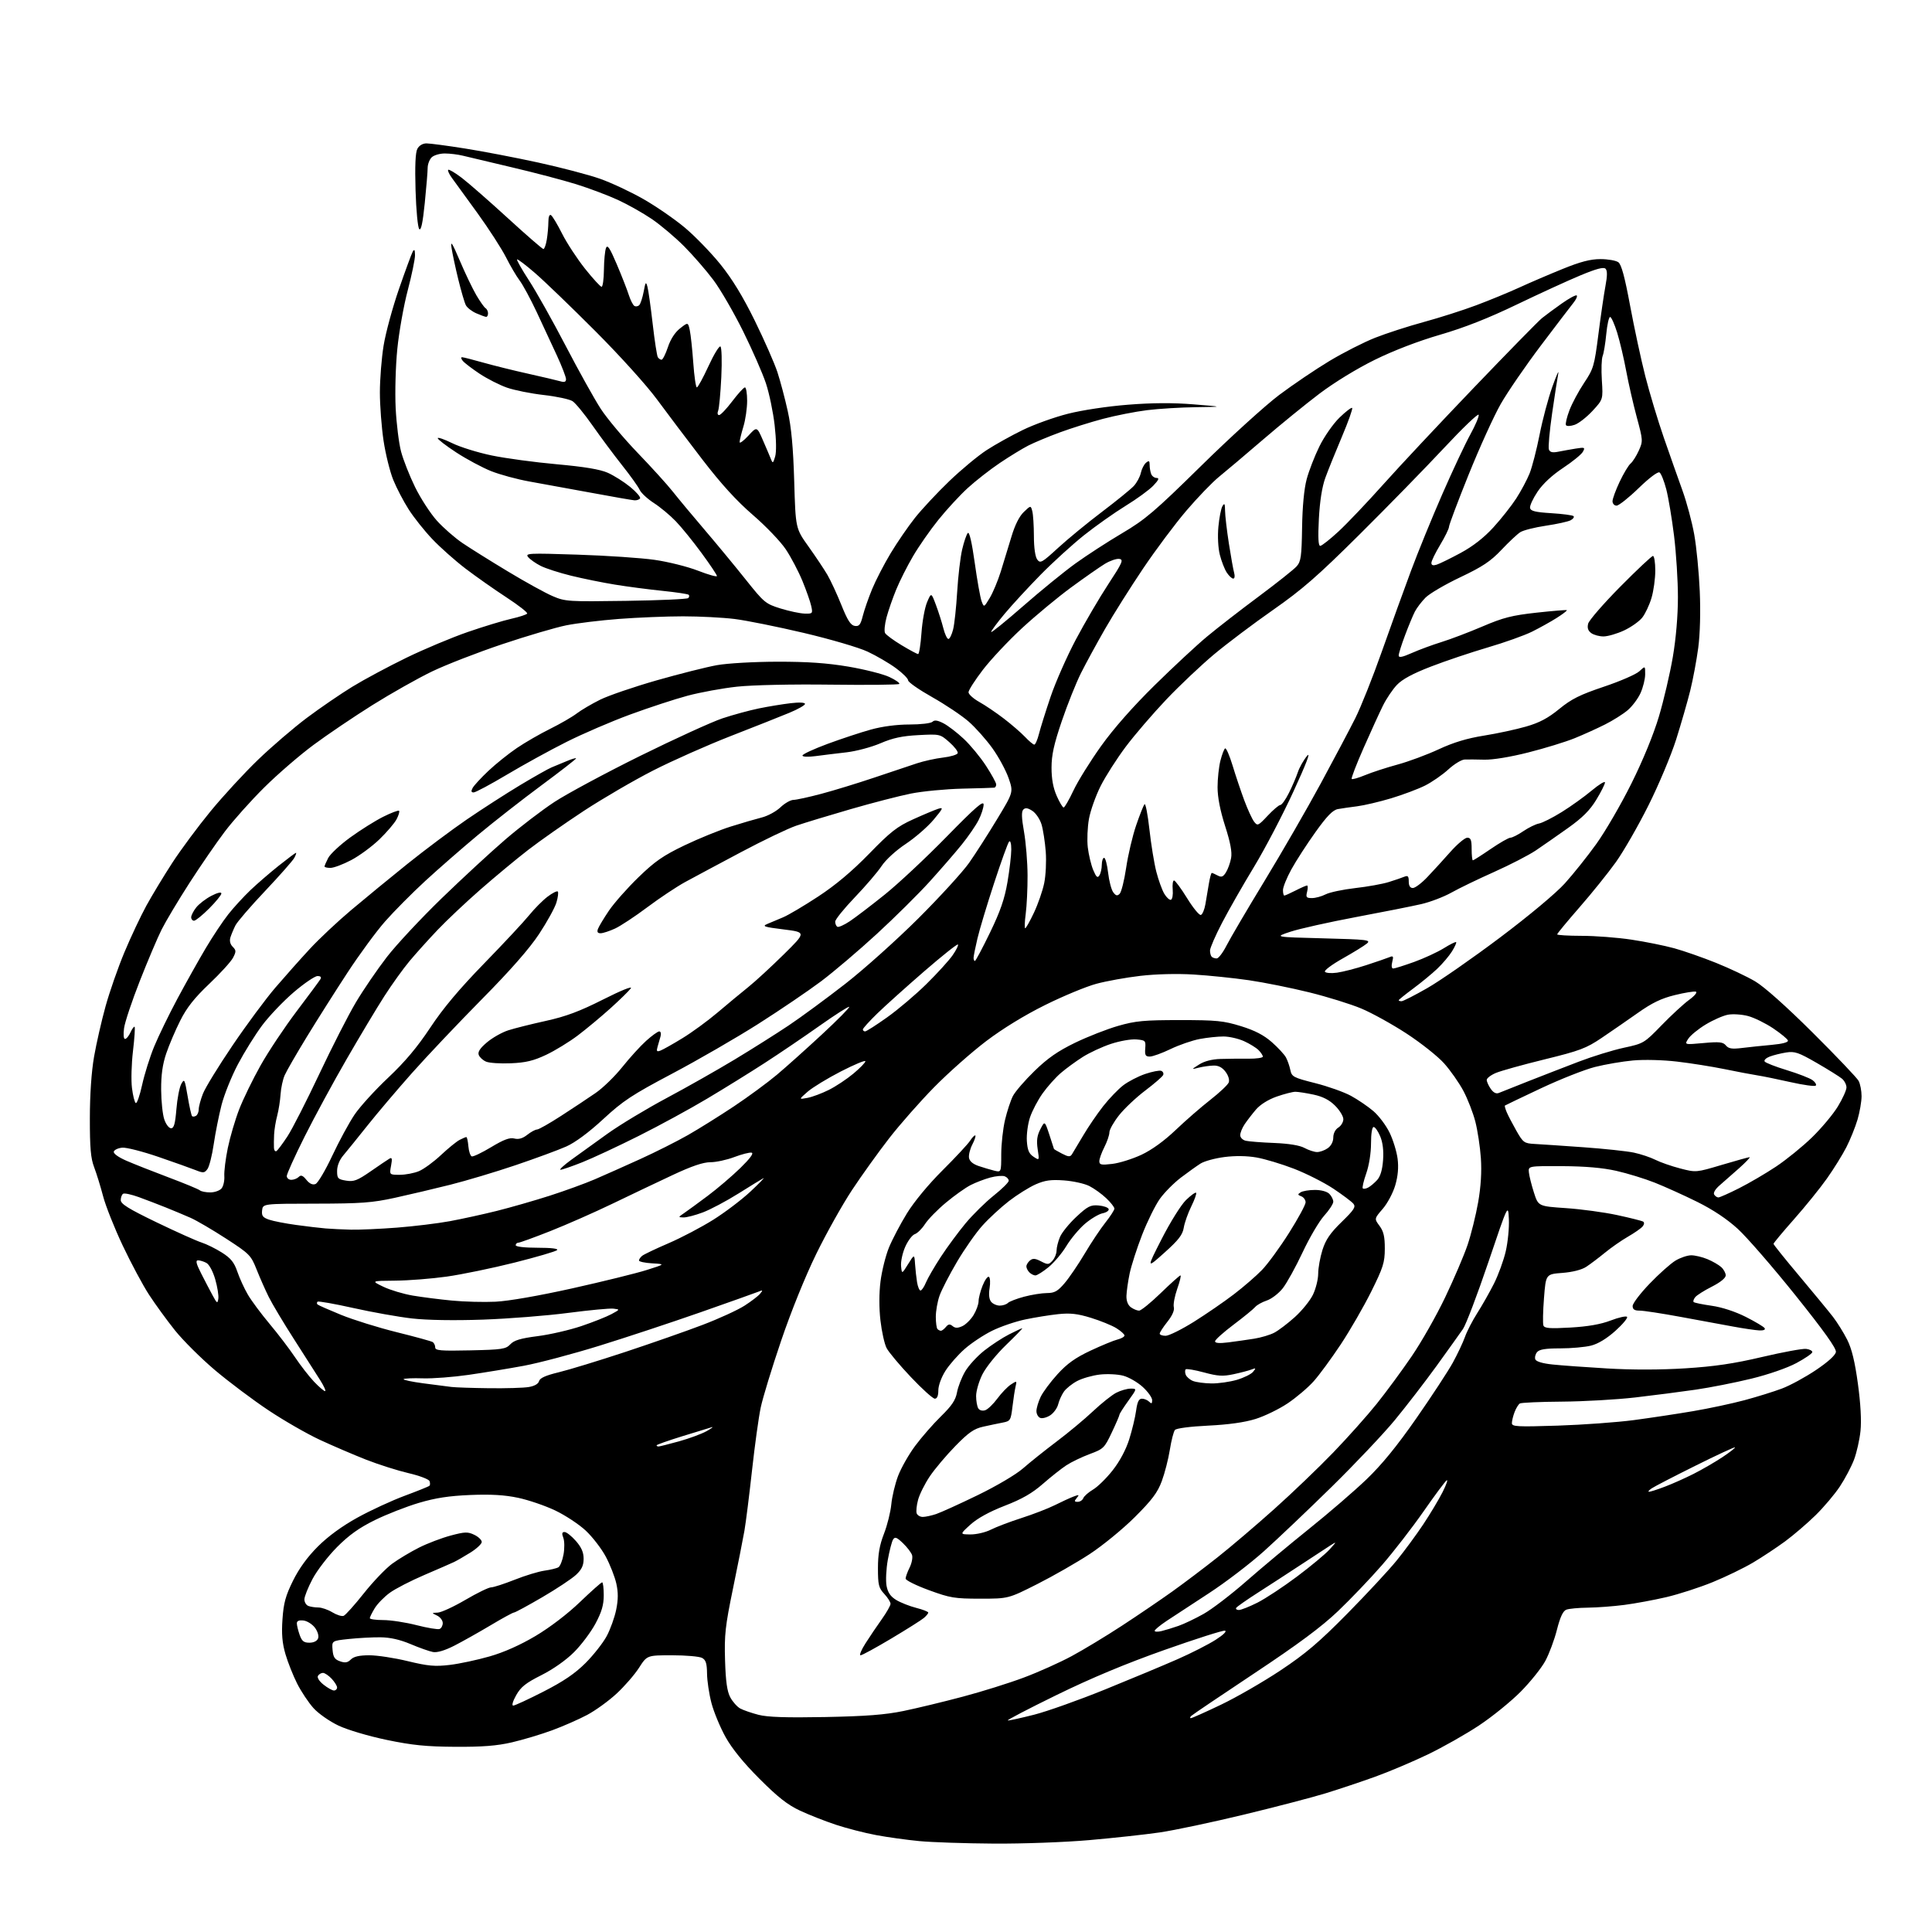 <?xml version="1.0" encoding="UTF-8" standalone="no"?>
<svg 
  version="1.1" 
  xmlns="http://www.w3.org/2000/svg" 
  xmlns:xlink="http://www.w3.org/1999/xlink" 
  xmlns:svg="http://www.w3.org/2000/svg"
  xmlns:rdf="http://www.w3.org/1999/02/22-rdf-syntax-ns#"
  xmlns:cc="http://creativecommons.org/ns#"
  xmlns:dc="http://purl.org/dc/elements/1.1/"
  viewBox="0 0 768 768"
  width="768"
  height="768"
>
<style>svg {background-color: white; }</style>"
<path stroke="none" fill="black" fill-rule="evenodd" d="M395.05,732.86C383.75,732.79 370.45,732.34 365.50,731.87C360.55,731.40 352.81,730.33 348.29,729.48C343.77,728.64 336.57,726.79 332.29,725.37C328.01,723.95 321.57,721.42 318.00,719.75C313.08,717.45 309.17,714.38 301.91,707.10C295.57,700.77 290.99,695.12 288.42,690.50C286.28,686.65 283.76,680.58 282.82,677.00C281.88,673.42 281.09,668.15 281.06,665.29C281.01,661.19 280.58,659.85 279.07,659.04C278.00,658.47 272.65,658.00 267.17,658.00C257.21,658.00 257.21,658.00 254.02,662.97C252.26,665.71 248.26,670.32 245.12,673.22C241.99,676.13 236.72,679.94 233.42,681.70C230.11,683.46 223.83,686.22 219.45,687.83C215.08,689.44 207.90,691.59 203.50,692.61C197.54,693.99 191.81,694.44 181.00,694.38C169.42,694.31 163.93,693.76 153.73,691.64C146.50,690.13 138.19,687.67 134.57,685.96C131.04,684.29 126.58,681.18 124.62,679.00C122.66,676.83 119.73,672.43 118.11,669.23C116.50,666.02 114.40,660.74 113.46,657.50C112.19,653.14 111.88,649.52 112.29,643.66C112.73,637.23 113.52,634.34 116.47,628.37C118.88,623.49 122.22,618.89 126.37,614.75C130.42,610.71 135.96,606.66 142.06,603.29C147.25,600.42 155.71,596.51 160.85,594.60C165.99,592.69 170.44,590.90 170.72,590.61C171.01,590.32 171.02,589.49 170.74,588.75C170.45,588.02 166.69,586.59 162.36,585.59C158.04,584.58 150.45,582.17 145.50,580.23C140.55,578.28 132.31,574.75 127.20,572.38C122.08,570.01 112.86,564.71 106.70,560.60C100.54,556.50 90.98,549.32 85.46,544.66C79.94,539.99 72.78,532.87 69.55,528.84C66.32,524.80 61.68,518.42 59.23,514.65C56.78,510.89 52.08,502.11 48.79,495.15C45.50,488.19 41.98,479.35 40.98,475.50C39.97,471.65 38.37,466.48 37.43,464.00C36.07,460.46 35.71,456.32 35.72,444.50C35.73,435.03 36.35,426.00 37.40,420.00C38.31,414.77 40.37,405.77 41.97,399.99C43.57,394.22 46.94,384.55 49.47,378.52C51.99,372.49 55.92,364.17 58.18,360.03C60.45,355.89 65.09,348.23 68.48,343.00C71.88,337.77 78.72,328.55 83.69,322.50C88.66,316.45 97.17,307.21 102.61,301.98C108.05,296.74 116.80,289.24 122.05,285.31C127.30,281.38 135.40,275.84 140.05,272.99C144.70,270.14 154.35,264.97 161.50,261.49C168.65,258.01 179.68,253.39 186.00,251.21C192.32,249.03 200.11,246.67 203.30,245.96C206.48,245.24 209.30,244.32 209.56,243.90C209.82,243.49 206.10,240.59 201.31,237.46C196.51,234.33 189.19,229.18 185.04,226.02C180.89,222.85 174.96,217.58 171.86,214.31C168.75,211.05 164.53,205.74 162.47,202.52C160.41,199.30 157.64,194.01 156.33,190.77C155.01,187.53 153.27,180.51 152.47,175.19C151.67,169.86 151.01,161.22 151.01,156.00C151.01,150.78 151.67,142.39 152.49,137.37C153.30,132.35 156.05,122.22 158.60,114.87C161.15,107.52 163.61,100.83 164.08,100.00C164.71,98.91 164.95,99.29 164.97,101.42C164.99,103.02 163.69,109.32 162.08,115.42C160.47,121.51 158.61,131.99 157.94,138.69C157.26,145.45 156.97,155.92 157.28,162.19C157.59,168.41 158.56,176.20 159.43,179.50C160.30,182.80 162.81,189.16 165.00,193.63C167.19,198.10 171.08,204.09 173.64,206.94C176.21,209.80 180.82,213.83 183.90,215.91C186.98,217.99 195.12,223.08 202.00,227.22C208.88,231.37 216.84,235.76 219.71,236.98C224.70,239.12 225.92,239.19 248.87,238.85C262.05,238.66 273.17,238.16 273.58,237.75C274.00,237.34 274.08,236.75 273.77,236.44C273.47,236.13 268.78,235.43 263.36,234.87C257.94,234.32 249.45,233.21 244.50,232.40C239.55,231.60 231.68,230.00 227.00,228.85C222.32,227.70 216.89,225.95 214.93,224.95C212.97,223.96 210.74,222.39 209.97,221.47C208.68,219.91 210.00,219.84 229.54,220.48C241.07,220.85 254.87,221.78 260.22,222.55C265.57,223.31 273.33,225.25 277.47,226.86C281.61,228.47 285.00,229.42 285.00,228.98C285.00,228.54 282.25,224.42 278.88,219.84C275.52,215.25 270.91,209.56 268.63,207.20C266.36,204.83 262.43,201.57 259.91,199.95C257.39,198.32 254.85,195.97 254.28,194.72C253.71,193.46 250.57,189.07 247.31,184.97C244.05,180.86 238.77,173.76 235.57,169.19C232.37,164.62 228.79,160.25 227.61,159.48C226.43,158.70 221.27,157.60 216.15,157.02C211.03,156.44 204.44,155.12 201.49,154.08C198.55,153.05 193.68,150.57 190.66,148.57C187.65,146.57 184.64,144.27 183.97,143.46C183.30,142.66 183.16,142.00 183.65,142.00C184.14,142.00 187.91,142.95 192.02,144.12C196.13,145.28 204.22,147.29 210.00,148.57C215.78,149.86 221.51,151.21 222.75,151.57C224.38,152.05 225.00,151.82 225.00,150.72C225.00,149.89 223.38,145.67 221.39,141.35C219.41,137.03 215.77,129.22 213.32,124.00C210.86,118.78 207.82,113.15 206.56,111.50C205.31,109.85 202.87,105.71 201.15,102.29C199.42,98.88 194.34,91.00 189.85,84.79C185.36,78.58 180.78,72.27 179.66,70.76C178.55,69.26 177.88,67.79 178.16,67.50C178.45,67.22 180.89,68.66 183.59,70.72C186.28,72.78 194.52,79.98 201.89,86.73C209.26,93.48 215.62,99.00 216.02,99.00C216.41,99.00 217.02,97.31 217.36,95.25C217.70,93.19 217.98,90.01 217.99,88.19C218.00,86.19 218.40,85.13 219.02,85.52C219.59,85.86 221.58,89.18 223.45,92.90C225.32,96.61 229.42,102.87 232.56,106.82C235.71,110.77 238.67,114.00 239.14,114.00C239.61,114.00 240.03,110.96 240.07,107.25C240.11,103.54 240.48,99.64 240.89,98.60C241.47,97.11 242.41,98.54 245.20,105.10C247.16,109.72 249.30,115.18 249.95,117.24C250.61,119.29 251.60,121.25 252.16,121.60C252.72,121.94 253.59,121.81 254.11,121.29C254.62,120.78 255.41,118.36 255.87,115.93C256.60,112.03 256.77,111.80 257.37,114.00C257.74,115.38 258.68,122.00 259.45,128.73C260.22,135.46 261.14,141.42 261.49,141.98C261.83,142.54 262.51,143.00 262.98,143.00C263.45,143.00 264.58,140.76 265.50,138.01C266.54,134.86 268.32,132.11 270.33,130.54C273.50,128.05 273.50,128.05 274.20,131.27C274.58,133.05 275.21,138.89 275.59,144.25C275.97,149.61 276.61,154.00 277.01,154.00C277.41,154.00 279.48,150.21 281.61,145.59C283.73,140.96 285.88,137.43 286.38,137.73C286.88,138.05 287.04,143.40 286.73,149.90C286.42,156.28 285.86,162.29 285.48,163.25C285.08,164.26 285.24,165.00 285.86,165.00C286.45,165.00 288.80,162.53 291.09,159.50C293.37,156.48 295.64,154.00 296.12,154.00C296.60,154.00 297.00,156.40 297.00,159.34C297.00,162.28 296.33,166.89 295.51,169.59C294.69,172.29 294.02,175.06 294.01,175.74C294.00,176.41 295.55,175.29 297.44,173.24C300.87,169.50 300.87,169.50 303.27,175.00C304.59,178.03 306.03,181.40 306.46,182.50C307.17,184.30 307.33,184.21 308.13,181.50C308.67,179.67 308.59,174.78 307.93,169.00C307.33,163.78 305.77,156.29 304.46,152.36C303.16,148.43 299.08,139.13 295.40,131.69C291.72,124.26 286.41,115.09 283.61,111.34C280.80,107.58 275.57,101.55 271.98,97.94C268.39,94.33 262.59,89.44 259.10,87.06C255.60,84.69 249.54,81.27 245.62,79.47C241.70,77.66 234.22,74.85 229.00,73.22C223.78,71.60 212.30,68.58 203.50,66.52C194.70,64.46 185.93,62.38 184.00,61.89C182.07,61.41 178.84,61.01 176.82,61.01C174.80,61.00 172.44,61.71 171.57,62.57C170.71,63.44 170.00,65.32 170.00,66.76C170.00,68.20 169.48,74.49 168.85,80.74C168.05,88.59 167.38,91.78 166.66,91.06C166.08,90.48 165.43,83.64 165.19,75.67C164.90,65.95 165.13,60.62 165.91,59.16C166.62,57.84 168.03,57.00 169.55,57.00C170.92,57.00 177.76,57.91 184.77,59.02C191.77,60.12 204.90,62.64 213.94,64.61C222.98,66.58 234.05,69.49 238.54,71.07C243.03,72.66 250.81,76.30 255.82,79.17C260.84,82.04 268.22,87.13 272.22,90.48C276.22,93.83 282.58,100.38 286.34,105.03C291.06,110.88 295.30,117.83 300.05,127.50C303.83,135.20 307.87,144.39 309.03,147.92C310.18,151.44 312.04,158.42 313.14,163.42C314.58,169.90 315.31,177.88 315.71,191.28C316.26,210.07 316.26,210.07 321.41,217.28C324.24,221.25 327.61,226.30 328.90,228.50C330.19,230.70 332.69,236.10 334.46,240.50C336.90,246.59 338.17,248.57 339.78,248.81C341.52,249.07 342.08,248.37 342.98,244.81C343.58,242.44 345.25,237.65 346.69,234.16C348.13,230.67 351.43,224.28 354.03,219.96C356.62,215.64 361.01,209.26 363.77,205.78C366.54,202.31 372.67,195.75 377.40,191.21C382.13,186.67 388.81,181.13 392.25,178.90C395.69,176.67 402.16,173.07 406.63,170.90C411.10,168.72 419.16,165.83 424.54,164.47C430.16,163.04 440.32,161.51 448.41,160.88C458.08,160.11 466.27,160.07 474.50,160.74C486.50,161.71 486.50,161.71 475.47,161.86C469.41,161.94 460.63,162.47 455.97,163.05C451.31,163.63 443.44,165.18 438.48,166.49C433.52,167.80 425.78,170.24 421.27,171.90C416.76,173.56 411.14,175.91 408.78,177.11C406.43,178.31 401.32,181.43 397.43,184.05C393.54,186.67 387.81,191.15 384.68,194.01C381.56,196.86 376.32,202.54 373.04,206.62C369.75,210.69 365.20,217.24 362.91,221.16C360.61,225.08 357.61,231.04 356.24,234.40C354.86,237.75 353.14,242.71 352.41,245.42C351.69,248.13 351.42,250.93 351.83,251.65C352.23,252.37 355.19,254.55 358.40,256.48C361.61,258.42 364.57,260.00 364.97,260.00C365.37,260.00 365.97,256.22 366.30,251.60C366.62,246.98 367.63,241.47 368.54,239.35C370.19,235.50 370.19,235.50 372.06,240.50C373.09,243.25 374.41,247.41 375.00,249.75C375.59,252.09 376.49,254.00 377.00,254.00C377.51,254.00 378.35,252.31 378.87,250.25C379.40,248.19 380.12,241.45 380.49,235.29C380.86,229.12 381.75,221.54 382.47,218.45C383.19,215.35 384.21,212.39 384.73,211.87C385.33,211.27 386.34,215.61 387.47,223.71C388.45,230.74 389.68,237.62 390.20,239.00C391.14,241.50 391.14,241.50 393.42,237.72C394.68,235.65 396.66,230.92 397.82,227.22C398.98,223.53 400.89,217.28 402.06,213.35C403.43,208.75 405.18,205.24 406.96,203.54C409.74,200.88 409.74,200.88 410.35,203.19C410.69,204.46 410.98,208.90 410.99,213.06C410.99,217.69 411.51,221.31 412.31,222.41C413.52,224.06 414.17,223.70 420.61,217.79C424.45,214.27 432.30,207.82 438.05,203.47C443.80,199.12 449.48,194.49 450.69,193.20C451.89,191.90 453.16,189.56 453.50,187.99C453.85,186.42 454.77,184.60 455.56,183.95C456.73,182.98 457.00,183.14 457.00,184.80C457.00,185.92 457.27,187.55 457.61,188.42C457.94,189.29 458.93,190.00 459.79,190.00C460.94,190.00 460.57,190.84 458.44,193.07C456.82,194.76 451.87,198.37 447.43,201.09C443.00,203.82 435.57,209.06 430.93,212.75C426.30,216.45 418.52,223.52 413.65,228.48C408.78,233.44 402.36,240.40 399.40,243.94C396.43,247.49 394.00,250.76 394.00,251.22C394.00,251.67 399.70,247.06 406.67,240.97C413.64,234.87 423.02,227.23 427.52,223.98C432.02,220.74 440.38,215.32 446.10,211.94C455.26,206.53 459.00,203.35 477.51,185.15C489.06,173.79 503.01,161.12 508.50,157.00C514.00,152.88 522.99,146.79 528.49,143.49C534.00,140.18 542.16,136.03 546.62,134.27C551.09,132.50 559.81,129.68 565.99,128.00C572.17,126.32 581.55,123.33 586.82,121.35C592.09,119.38 599.80,116.20 603.95,114.30C608.10,112.39 615.84,109.07 621.15,106.92C628.25,104.03 632.23,103.00 636.21,103.00C639.18,103.00 642.38,103.56 643.32,104.25C644.53,105.14 645.88,110.10 647.99,121.50C649.63,130.30 652.34,142.90 654.02,149.50C655.70,156.10 659.02,167.12 661.40,174.00C663.79,180.88 667.12,190.32 668.81,195.00C670.50,199.68 672.61,207.55 673.49,212.50C674.38,217.45 675.36,227.57 675.68,235.00C676.04,243.24 675.80,252.01 675.08,257.50C674.42,262.45 672.99,270.10 671.90,274.50C670.81,278.90 668.28,287.66 666.29,293.97C664.29,300.27 659.34,312.07 655.28,320.17C651.23,328.28 645.40,338.42 642.34,342.71C639.27,346.99 632.77,355.08 627.88,360.67C623.00,366.26 619.00,371.10 619.00,371.42C619.00,371.74 623.39,372.00 628.75,372.01C634.11,372.01 643.00,372.69 648.50,373.52C654.00,374.34 661.65,375.89 665.50,376.94C669.35,378.00 676.85,380.62 682.17,382.76C687.49,384.90 694.46,388.20 697.66,390.08C701.26,392.20 710.00,399.98 720.58,410.50C729.98,419.85 738.20,428.48 738.84,429.68C739.48,430.89 740.00,433.62 740.00,435.75C740.00,437.89 739.27,442.08 738.39,445.07C737.50,448.06 735.52,452.98 733.98,456.00C732.44,459.02 728.95,464.65 726.22,468.50C723.50,472.35 717.61,479.63 713.13,484.69C708.66,489.74 705.00,494.13 705.00,494.45C705.00,494.77 709.63,500.53 715.29,507.26C720.94,513.99 726.96,521.30 728.66,523.50C730.35,525.70 732.89,529.78 734.30,532.57C736.10,536.16 737.35,541.28 738.54,550.03C739.62,557.88 740.00,564.74 739.58,568.79C739.22,572.30 738.06,577.45 737.00,580.25C735.94,583.04 733.41,587.84 731.37,590.91C729.34,593.98 724.99,599.13 721.72,602.33C718.45,605.54 713.01,610.20 709.64,612.69C706.26,615.17 700.53,618.97 696.91,621.12C693.28,623.28 686.04,626.79 680.83,628.92C675.61,631.05 667.33,633.73 662.42,634.88C657.51,636.03 649.98,637.42 645.68,637.98C641.38,638.54 634.85,639.03 631.18,639.07C627.50,639.11 623.65,639.47 622.62,639.88C621.31,640.39 620.18,642.82 618.90,647.87C617.89,651.86 615.81,657.43 614.28,660.26C612.75,663.09 608.35,668.58 604.50,672.47C600.65,676.35 593.23,682.38 588.00,685.85C582.77,689.33 573.55,694.55 567.50,697.46C561.45,700.36 552.00,704.36 546.50,706.33C541.00,708.31 532.21,711.25 526.97,712.86C521.73,714.47 507.10,718.29 494.47,721.34C481.84,724.39 466.77,727.58 461.00,728.42C455.23,729.26 442.65,730.63 433.05,731.47C423.37,732.32 406.43,732.94 395.05,732.86zM400.62,683.91C401.24,683.96 405.96,682.92 411.12,681.61C416.28,680.29 428.97,675.78 439.33,671.57C449.68,667.37 462.63,661.96 468.11,659.55C473.59,657.14 480.40,653.67 483.25,651.84C486.35,649.85 487.82,648.40 486.91,648.22C486.07,648.06 475.22,651.52 462.81,655.91C447.44,661.35 433.73,667.08 419.87,673.86C408.67,679.34 400.00,683.86 400.62,683.91zM328.00,682.55C344.31,682.23 351.84,681.65 359.18,680.14C364.50,679.04 375.07,676.49 382.67,674.47C390.27,672.46 401.21,669.03 406.98,666.86C412.76,664.70 421.31,660.86 425.99,658.34C430.67,655.82 439.68,650.37 446.00,646.24C452.32,642.11 461.32,635.99 466.00,632.65C470.68,629.30 478.77,623.19 484.00,619.05C489.23,614.92 499.35,606.30 506.50,599.90C513.65,593.51 524.23,583.37 530.00,577.38C535.77,571.39 543.56,562.66 547.30,557.99C551.04,553.32 557.28,544.85 561.16,539.16C565.04,533.48 571.05,522.91 574.50,515.66C577.96,508.42 581.95,499.09 583.37,494.91C584.78,490.74 586.68,483.09 587.59,477.91C588.68,471.65 589.04,465.78 588.67,460.36C588.36,455.89 587.37,449.36 586.47,445.86C585.57,442.36 583.43,436.86 581.72,433.64C580.00,430.41 576.55,425.49 574.05,422.70C571.55,419.90 564.82,414.57 559.10,410.84C553.38,407.11 545.28,402.63 541.10,400.89C536.92,399.14 527.65,396.26 520.50,394.49C513.35,392.72 502.55,390.55 496.50,389.66C490.45,388.78 480.55,387.76 474.50,387.39C467.86,386.99 459.45,387.20 453.29,387.92C447.68,388.57 439.80,389.99 435.79,391.08C431.78,392.16 422.65,395.94 415.50,399.49C407.33,403.53 398.60,408.88 392.00,413.88C386.23,418.26 376.93,426.49 371.35,432.17C365.77,437.85 357.71,447.00 353.44,452.50C349.17,458.00 342.55,467.23 338.73,473.00C334.91,478.77 328.48,490.25 324.45,498.50C320.10,507.40 314.42,521.43 310.50,533.00C306.85,543.73 303.21,555.65 302.40,559.50C301.58,563.35 300.03,574.60 298.94,584.50C297.85,594.40 296.49,605.20 295.92,608.50C295.34,611.80 293.30,622.15 291.37,631.50C288.29,646.43 287.91,649.90 288.22,660.00C288.48,668.43 289.03,672.36 290.30,674.72C291.25,676.49 293.03,678.49 294.26,679.16C295.49,679.82 298.75,680.95 301.50,681.66C305.11,682.60 312.47,682.84 328.00,682.55zM473.38,683.00C473.80,683.00 479.18,680.60 485.33,677.66C491.47,674.73 502.12,668.59 509.00,664.02C518.99,657.38 524.32,652.85 535.53,641.49C543.25,633.66 552.08,624.16 555.15,620.38C558.23,616.60 563.00,610.12 565.74,606.00C568.49,601.88 571.95,596.09 573.44,593.15C574.92,590.21 575.66,588.09 575.09,588.45C574.51,588.80 570.37,594.36 565.89,600.80C561.41,607.23 553.96,616.85 549.34,622.17C544.72,627.48 536.84,635.73 531.84,640.49C525.28,646.73 516.03,653.60 498.62,665.16C485.36,673.97 474.07,681.59 473.55,682.09C473.03,682.59 472.95,683.00 473.38,683.00zM204.02,678.00C204.65,678.00 210.08,675.48 216.09,672.41C224.01,668.36 228.60,665.24 232.76,661.08C235.92,657.92 239.69,653.12 241.15,650.42C242.61,647.71 244.31,642.98 244.94,639.90C245.77,635.81 245.78,633.00 244.99,629.45C244.39,626.78 242.51,621.99 240.82,618.81C239.12,615.63 235.54,610.97 232.85,608.45C230.16,605.94 224.69,602.33 220.69,600.43C216.70,598.53 210.07,596.27 205.96,595.40C200.63,594.27 195.22,593.95 187.00,594.28C178.50,594.63 173.15,595.45 166.50,597.42C161.55,598.89 153.68,601.97 149.00,604.27C142.81,607.31 138.73,610.22 134.00,614.97C130.43,618.56 126.04,624.26 124.25,627.64C122.46,631.02 121.00,634.68 121.00,635.78C121.00,636.88 121.71,638.06 122.58,638.39C123.45,638.73 125.24,639.00 126.56,639.00C127.87,639.00 130.37,639.86 132.11,640.92C133.84,641.97 135.87,642.61 136.60,642.32C137.34,642.04 140.95,638.01 144.63,633.37C148.30,628.74 153.38,623.44 155.91,621.59C158.43,619.75 163.24,616.87 166.59,615.19C169.95,613.50 175.59,611.36 179.14,610.41C184.80,608.90 185.95,608.86 188.54,610.11C190.17,610.89 191.50,612.17 191.50,612.95C191.50,613.73 189.47,615.63 187.00,617.17C184.53,618.71 181.60,620.40 180.50,620.92C179.40,621.45 174.11,623.75 168.75,626.05C163.39,628.34 157.18,631.53 154.97,633.14C152.75,634.75 150.05,637.51 148.97,639.28C147.89,641.05 147.01,642.84 147.00,643.25C147.00,643.66 149.40,644.00 152.34,644.00C155.28,644.00 161.23,644.91 165.57,646.02C169.91,647.13 174.03,647.82 174.73,647.55C175.43,647.28 176.00,646.22 176.00,645.18C176.00,644.15 174.99,642.82 173.75,642.22C171.50,641.14 171.50,641.14 174.00,641.04C175.38,640.99 180.32,638.71 184.99,635.98C189.66,633.24 194.26,631.00 195.22,631.00C196.17,631.00 200.39,629.63 204.59,627.97C208.79,626.30 214.15,624.67 216.50,624.35C218.85,624.02 221.32,623.42 222.00,623.00C222.67,622.58 223.58,620.30 224.01,617.93C224.45,615.55 224.41,612.57 223.93,611.31C223.27,609.59 223.40,609.00 224.42,609.00C225.18,609.00 227.19,610.59 228.90,612.53C231.13,615.07 232.00,617.07 232.00,619.63C232.00,622.31 231.25,623.90 228.98,626.02C227.32,627.57 221.28,631.58 215.56,634.92C209.84,638.26 204.78,641.00 204.33,641.00C203.87,641.00 199.68,643.29 195.00,646.09C190.32,648.88 183.84,652.52 180.60,654.18C176.79,656.12 173.77,657.01 172.10,656.70C170.67,656.43 166.68,655.02 163.23,653.56C159.00,651.77 155.09,650.89 151.23,650.85C148.08,650.82 142.44,651.12 138.70,651.52C131.89,652.24 131.89,652.24 132.20,655.85C132.44,658.73 133.04,659.65 135.16,660.39C137.20,661.11 138.20,660.94 139.48,659.66C140.64,658.50 142.86,658.00 146.82,658.00C149.94,658.00 156.84,659.05 162.13,660.34C170.21,662.29 172.90,662.53 178.79,661.83C182.66,661.37 189.80,659.84 194.66,658.44C200.36,656.81 206.85,653.91 212.94,650.29C218.59,646.93 225.65,641.54 230.54,636.84C235.04,632.53 239.00,629.00 239.36,629.00C239.71,629.00 240.00,631.30 240.00,634.11C240.00,637.95 239.20,640.73 236.75,645.33C234.96,648.69 231.13,653.82 228.23,656.72C225.04,659.92 219.91,663.53 215.23,665.89C208.99,669.02 207.05,670.57 205.18,673.89C203.83,676.29 203.35,678.00 204.02,678.00zM132.75,672.00C133.44,672.00 134.00,671.47 134.00,670.81C134.00,670.16 133.02,668.59 131.83,667.31C130.63,666.04 129.08,665.00 128.38,665.00C127.69,665.00 126.79,665.52 126.40,666.17C125.98,666.85 126.88,668.30 128.59,669.66C130.19,670.94 132.06,671.99 132.75,672.00zM342.09,658.00C341.50,658.00 342.38,655.86 344.05,653.25C345.71,650.64 348.63,646.31 350.54,643.64C352.44,640.97 354.00,638.22 354.00,637.54C354.00,636.85 352.88,635.08 351.50,633.59C349.29,631.21 349.00,630.01 349.00,623.37C349.00,617.81 349.63,614.23 351.40,609.67C352.72,606.28 354.02,601.02 354.31,598.00C354.59,594.98 355.79,589.92 356.98,586.76C358.17,583.60 361.23,578.20 363.79,574.76C366.34,571.32 370.97,566.02 374.06,563.00C378.35,558.81 379.87,556.55 380.42,553.50C380.82,551.30 382.26,547.58 383.63,545.23C384.99,542.88 388.42,539.13 391.24,536.90C394.07,534.67 398.53,531.75 401.16,530.42C403.78,529.09 406.13,528.00 406.37,528.00C406.61,528.00 403.71,530.99 399.92,534.65C396.10,538.33 391.91,543.55 390.51,546.35C389.13,549.12 388.01,552.99 388.02,554.95C388.02,556.90 388.42,559.11 388.89,559.86C389.39,560.65 390.53,560.95 391.63,560.59C392.66,560.25 394.83,558.16 396.46,555.96C398.08,553.76 400.51,551.24 401.84,550.37C404.20,548.82 404.26,548.84 403.71,551.14C403.40,552.44 402.84,556.06 402.47,559.19C401.82,564.59 401.62,564.92 398.64,565.49C396.91,565.82 393.44,566.55 390.91,567.11C387.19,567.93 385.09,569.38 379.78,574.81C376.18,578.49 371.62,583.90 369.63,586.84C367.65,589.78 365.54,593.99 364.95,596.20C364.35,598.40 364.11,600.84 364.40,601.60C364.70,602.37 365.78,603.00 366.82,603.00C367.85,603.00 370.23,602.49 372.10,601.87C373.97,601.24 381.43,597.86 388.67,594.34C396.17,590.70 403.93,586.11 406.67,583.70C409.33,581.37 415.32,576.58 420.00,573.05C424.68,569.53 431.20,564.09 434.50,560.98C437.81,557.86 441.95,554.56 443.70,553.65C445.46,552.74 448.05,552.00 449.45,552.00C452.00,552.00 452.00,552.00 448.50,556.87C446.57,559.55 445.00,562.02 445.00,562.37C445.00,562.71 443.63,565.90 441.95,569.44C439.05,575.59 438.64,575.99 433.20,578.00C430.07,579.17 425.89,581.17 423.92,582.46C421.95,583.75 417.74,587.08 414.55,589.87C410.31,593.58 406.25,595.91 399.40,598.56C393.30,600.93 388.56,603.53 385.77,606.05C381.50,609.92 381.50,609.92 385.79,609.96C388.15,609.98 391.78,609.13 393.85,608.08C395.93,607.02 401.42,604.93 406.06,603.44C410.70,601.95 416.67,599.64 419.31,598.32C421.96,596.99 425.29,595.46 426.71,594.92C428.97,594.06 429.14,594.13 428.03,595.47C426.97,596.74 427.04,597.00 428.41,597.00C429.32,597.00 430.31,596.35 430.62,595.55C430.93,594.75 432.68,593.21 434.51,592.12C436.35,591.04 439.86,587.59 442.32,584.45C445.12,580.90 447.59,576.26 448.89,572.13C450.04,568.48 451.27,563.36 451.62,560.75C452.10,557.25 452.71,556.00 453.94,556.00C454.85,556.00 456.14,556.54 456.80,557.20C457.73,558.13 458.00,558.00 458.00,556.58C458.00,555.59 456.33,553.24 454.28,551.36C452.24,549.49 448.75,547.47 446.53,546.87C444.31,546.28 440.10,546.07 437.18,546.41C434.25,546.75 430.20,547.91 428.18,548.98C426.15,550.05 423.78,551.96 422.91,553.21C422.03,554.47 421.01,556.73 420.64,558.24C420.27,559.74 418.85,561.70 417.49,562.60C416.13,563.49 414.34,563.96 413.51,563.64C412.68,563.32 412.00,562.10 412.00,560.93C412.00,559.76 412.75,557.23 413.66,555.31C414.57,553.39 417.61,549.30 420.41,546.23C424.22,542.05 427.51,539.71 433.50,536.90C437.90,534.84 442.74,532.84 444.25,532.47C445.76,532.09 447.00,531.38 447.00,530.88C447.00,530.38 445.54,529.07 443.75,527.96C441.96,526.86 437.42,525.01 433.65,523.85C428.32,522.21 425.44,521.89 420.65,522.39C417.27,522.75 411.35,523.70 407.50,524.51C403.65,525.32 397.76,527.33 394.41,528.98C391.06,530.62 386.14,533.88 383.49,536.22C380.83,538.56 377.38,542.48 375.83,544.93C374.19,547.51 373.00,550.79 373.00,552.70C373.00,554.85 372.52,556.00 371.61,556.00C370.84,556.00 366.56,552.14 362.09,547.41C357.62,542.69 353.27,537.50 352.43,535.87C351.59,534.24 350.49,529.29 349.99,524.88C349.42,519.92 349.43,513.98 350.02,509.37C350.54,505.25 352.03,499.24 353.34,496.00C354.65,492.77 357.89,486.60 360.53,482.31C363.40,477.66 369.11,470.76 374.64,465.26C379.76,460.17 384.69,454.87 385.61,453.48C386.52,452.08 387.47,451.13 387.71,451.38C387.95,451.62 387.41,453.24 386.51,454.97C385.61,456.71 385.02,459.07 385.19,460.22C385.39,461.58 386.72,462.72 389.00,463.50C390.93,464.15 393.74,464.99 395.25,465.36C398.00,466.04 398.00,466.04 398.01,458.77C398.02,454.77 398.70,448.67 399.51,445.20C400.33,441.74 401.74,437.46 402.64,435.70C403.54,433.94 407.41,429.45 411.25,425.72C416.47,420.64 420.52,417.83 427.36,414.51C432.39,412.08 440.10,409.06 444.50,407.80C451.39,405.82 454.78,405.50 469.00,405.50C483.61,405.50 486.39,405.78 493.29,407.91C498.82,409.62 502.37,411.46 505.56,414.26C508.02,416.43 510.56,419.17 511.19,420.35C511.83,421.53 512.61,423.78 512.93,425.35C513.48,428.02 514.14,428.37 522.77,430.55C527.85,431.83 534.27,434.11 537.02,435.61C539.78,437.11 543.80,439.85 545.95,441.69C548.11,443.54 551.01,447.40 552.40,450.28C553.79,453.15 555.21,457.80 555.57,460.61C556.01,464.06 555.71,467.50 554.64,471.16C553.77,474.16 551.54,478.35 549.67,480.52C546.27,484.45 546.27,484.45 548.39,487.31C550.01,489.51 550.50,491.62 550.48,496.38C550.47,501.87 549.84,503.85 545.08,513.44C542.11,519.40 536.67,528.83 532.99,534.39C529.30,539.95 524.46,546.55 522.22,549.06C519.99,551.57 515.34,555.52 511.90,557.83C508.46,560.14 502.69,562.95 499.07,564.07C494.75,565.42 488.30,566.32 480.25,566.71C473.03,567.06 467.60,567.77 467.05,568.44C466.53,569.07 465.62,572.61 465.03,576.31C464.44,580.02 463.00,585.62 461.83,588.77C460.14,593.33 457.95,596.25 451.10,603.08C446.37,607.80 438.29,614.41 433.15,617.78C428.01,621.14 418.64,626.51 412.32,629.70C400.83,635.50 400.83,635.50 389.67,635.50C379.46,635.50 377.70,635.21 369.25,632.11C364.16,630.25 360.00,628.18 360.00,627.52C360.00,626.85 360.71,624.89 361.57,623.16C362.43,621.43 362.88,619.19 362.56,618.18C362.24,617.18 360.61,615.04 358.94,613.44C356.44,611.05 355.75,610.79 355.00,612.00C354.51,612.80 353.57,616.44 352.91,620.09C352.26,623.75 352.04,628.39 352.42,630.41C352.92,633.06 353.99,634.63 356.25,636.01C357.98,637.06 361.55,638.47 364.19,639.15C366.84,639.82 369.00,640.67 369.00,641.03C369.00,641.39 368.21,642.36 367.25,643.17C366.29,643.99 360.48,647.66 354.33,651.33C348.19,655.00 342.68,658.00 342.09,658.00zM122.99,653.00C124.70,653.00 126.04,652.34 126.44,651.30C126.82,650.31 126.30,648.54 125.20,647.05C124.15,645.65 122.11,644.36 120.65,644.18C118.88,643.97 118.00,644.34 118.00,645.28C118.00,646.06 118.49,648.12 119.10,649.85C119.98,652.37 120.75,653.00 122.99,653.00zM461.75,648.37C463.26,648.00 466.28,647.08 468.45,646.32C470.63,645.56 475.13,643.42 478.45,641.55C481.78,639.68 489.45,633.81 495.50,628.50C501.55,623.20 512.78,613.83 520.45,607.68C528.12,601.53 538.35,592.72 543.17,588.10C549.28,582.25 555.28,574.90 563.00,563.82C569.09,555.08 575.61,545.13 577.50,541.71C579.38,538.28 581.56,533.66 582.35,531.44C583.13,529.22 585.34,524.94 587.25,521.95C589.16,518.95 592.15,513.69 593.88,510.25C595.61,506.81 597.72,501.03 598.56,497.40C599.40,493.77 599.96,488.03 599.80,484.65C599.50,478.50 599.50,478.50 591.62,501.81C587.28,514.63 582.75,526.55 581.55,528.31C580.34,530.06 575.61,536.67 571.04,543.00C566.46,549.33 559.00,559.00 554.47,564.50C549.93,570.00 538.63,581.94 529.36,591.04C520.09,600.14 508.00,611.63 502.50,616.57C497.00,621.52 487.10,629.08 480.50,633.37C473.90,637.67 466.36,642.60 463.75,644.34C461.14,646.08 459.00,647.85 459.00,648.27C459.00,648.69 460.24,648.74 461.75,648.37zM492.47,640.00C493.34,640.00 496.67,638.68 499.87,637.07C503.06,635.45 510.14,630.79 515.59,626.70C521.04,622.62 526.85,617.78 528.50,615.96C531.50,612.64 531.50,612.64 528.48,614.57C526.82,615.63 521.64,619.02 516.98,622.10C512.32,625.17 504.77,630.08 500.22,632.99C495.66,635.91 491.70,638.68 491.41,639.15C491.12,639.62 491.60,640.00 492.47,640.00zM655.53,593.00C656.06,593.00 658.90,592.09 661.83,590.97C664.77,589.86 669.90,587.57 673.24,585.88C676.58,584.19 681.72,581.21 684.67,579.26C687.62,577.30 689.87,575.54 689.68,575.35C689.49,575.16 682.39,578.45 673.92,582.67C665.44,586.88 657.61,590.93 656.53,591.67C655.44,592.40 654.99,593.00 655.53,593.00zM261.77,575.00C262.19,575.00 265.85,574.08 269.89,572.96C273.93,571.84 278.87,570.02 280.87,568.91C282.86,567.79 283.78,567.09 282.90,567.35C282.03,567.61 276.74,569.23 271.15,570.95C265.57,572.68 261.00,574.29 261.00,574.54C261.00,574.79 261.35,575.00 261.77,575.00zM619.25,566.71C629.29,566.38 642.90,565.39 649.50,564.51C656.10,563.63 666.67,562.04 673.00,560.96C679.33,559.89 688.55,557.92 693.50,556.59C698.45,555.26 705.12,553.18 708.32,551.98C711.53,550.78 717.60,547.48 721.82,544.65C726.66,541.40 729.61,538.73 729.80,537.42C730.00,535.99 725.05,529.05 713.73,514.92C704.73,503.69 694.41,491.80 690.80,488.50C686.53,484.59 680.91,480.85 674.70,477.77C669.45,475.17 661.86,471.74 657.83,470.14C653.80,468.54 646.90,466.42 642.50,465.43C637.07,464.21 630.17,463.61 621.00,463.56C607.50,463.50 607.50,463.50 607.76,466.06C607.90,467.47 608.80,471.07 609.76,474.06C611.50,479.50 611.50,479.50 622.50,480.25C628.55,480.66 637.72,481.90 642.88,483.02C648.04,484.13 652.68,485.30 653.18,485.61C653.71,485.94 653.62,486.76 652.96,487.54C652.34,488.29 649.73,490.11 647.17,491.58C644.60,493.06 640.48,495.92 638.00,497.96C635.52,499.99 632.17,502.52 630.55,503.58C628.73,504.77 625.09,505.69 621.05,506.00C614.50,506.50 614.50,506.50 613.76,516.00C613.35,521.23 613.25,526.13 613.53,526.90C613.95,528.03 616.04,528.19 624.28,527.72C631.26,527.32 636.33,526.43 640.27,524.92C643.44,523.70 646.37,523.05 646.77,523.46C647.17,523.87 645.10,526.37 642.17,529.01C638.74,532.09 635.28,534.19 632.48,534.90C630.08,535.51 624.54,536.00 620.18,536.00C614.38,536.00 611.91,536.40 611.01,537.49C610.33,538.31 610.02,539.60 610.31,540.36C610.64,541.23 613.19,542.00 617.17,542.41C620.65,542.78 630.48,543.49 639.00,543.99C648.74,544.57 660.25,544.55 669.96,543.93C681.53,543.20 689.20,542.07 700.43,539.43C708.68,537.49 716.57,536.04 717.96,536.20C719.36,536.37 720.46,536.95 720.42,537.50C720.37,538.05 717.52,540.01 714.07,541.85C710.46,543.79 702.90,546.41 696.16,548.05C689.75,549.62 679.77,551.58 674.00,552.42C668.23,553.26 657.44,554.65 650.04,555.51C642.64,556.36 629.52,557.11 620.88,557.17C612.24,557.23 604.71,557.56 604.15,557.91C603.59,558.26 602.65,559.80 602.06,561.34C601.48,562.87 601.00,564.84 601.00,565.71C601.00,567.12 603.02,567.23 619.25,566.71zM129.22,553.00C129.66,553.00 128.82,551.09 127.35,548.75C125.87,546.41 121.20,539.10 116.97,532.50C112.73,525.90 108.16,518.25 106.80,515.50C105.44,512.75 103.28,507.85 101.99,504.61C99.76,498.99 99.20,498.42 89.86,492.36C84.48,488.87 78.14,485.16 75.79,484.12C73.43,483.08 69.03,481.24 66.00,480.02C62.98,478.81 58.11,476.94 55.20,475.88C52.28,474.82 49.47,474.21 48.95,474.53C48.43,474.85 48.00,476.00 48.00,477.07C48.00,478.60 51.13,480.53 62.25,485.90C70.09,489.68 78.12,493.28 80.10,493.91C82.07,494.54 85.73,496.34 88.22,497.92C91.78,500.18 93.08,501.80 94.36,505.54C95.25,508.15 97.13,512.26 98.55,514.67C99.96,517.08 103.85,522.31 107.18,526.28C110.51,530.25 115.05,536.20 117.26,539.50C119.47,542.80 122.88,547.19 124.84,549.25C126.80,551.31 128.77,553.00 129.22,553.00zM194.50,551.84C201.10,551.92 208.15,551.71 210.16,551.37C212.46,550.99 214.00,550.12 214.28,549.02C214.61,547.79 216.92,546.75 222.12,545.50C226.18,544.52 238.05,540.89 248.50,537.44C258.95,533.98 272.80,529.14 279.27,526.67C285.74,524.21 293.24,520.77 295.94,519.04C298.64,517.31 301.44,515.16 302.17,514.26C303.34,512.82 303.26,512.73 301.50,513.46C300.40,513.91 290.05,517.59 278.50,521.64C266.95,525.68 248.85,531.68 238.27,534.95C227.69,538.23 214.19,541.81 208.27,542.91C202.35,544.01 192.48,545.63 186.34,546.52C180.20,547.41 171.99,548.04 168.08,547.91C164.18,547.78 160.74,547.93 160.44,548.23C160.14,548.53 163.63,549.27 168.19,549.88C172.76,550.48 177.85,551.14 179.50,551.34C181.15,551.54 187.90,551.76 194.50,551.84zM481.57,549.94C484.36,549.97 488.91,549.32 491.70,548.50C494.48,547.67 497.38,546.24 498.13,545.31C499.35,543.81 499.28,543.71 497.50,544.40C496.40,544.82 493.19,545.66 490.37,546.27C486.11,547.18 484.11,547.06 478.58,545.56C474.91,544.57 471.65,544.02 471.33,544.33C471.01,544.65 471.02,545.62 471.35,546.48C471.69,547.34 472.98,548.46 474.23,548.96C475.48,549.46 478.78,549.90 481.57,549.94zM186.95,536.79C199.61,536.51 201.08,536.29 202.86,534.38C204.35,532.79 206.93,532.01 213.71,531.14C218.61,530.52 226.43,528.71 231.10,527.14C235.76,525.56 241.14,523.43 243.04,522.40C246.50,520.53 246.50,520.53 243.86,520.21C242.40,520.03 234.30,520.80 225.86,521.90C217.41,523.01 202.18,524.21 192.00,524.57C180.54,524.97 169.80,524.79 163.79,524.11C158.45,523.50 147.93,521.63 140.43,519.95C132.92,518.27 126.52,517.14 126.22,517.45C125.92,517.75 125.91,518.24 126.20,518.53C126.49,518.83 130.72,520.69 135.59,522.68C140.46,524.66 150.40,527.76 157.69,529.56C164.98,531.37 171.40,533.13 171.97,533.48C172.54,533.83 173.00,534.79 173.00,535.61C173.00,536.87 175.12,537.05 186.95,536.79zM488.25,533.62C491.14,533.25 495.75,532.60 498.50,532.16C501.25,531.73 504.88,530.65 506.56,529.76C508.25,528.87 511.92,526.08 514.73,523.55C517.54,521.02 520.78,517.02 521.92,514.66C523.06,512.30 524.00,508.54 524.00,506.30C524.00,504.06 524.77,499.82 525.70,496.86C527.00,492.77 528.80,490.14 533.32,485.75C538.29,480.91 539.04,479.75 537.99,478.49C537.30,477.66 533.71,474.97 530.01,472.50C526.30,470.04 519.27,466.49 514.39,464.60C509.50,462.71 502.80,460.70 499.50,460.12C495.69,459.45 491.02,459.39 486.72,459.94C482.98,460.42 478.71,461.59 477.22,462.54C475.72,463.49 472.22,466.00 469.43,468.11C466.65,470.23 462.89,474.01 461.09,476.52C459.29,479.03 456.11,485.46 454.03,490.80C451.95,496.15 449.71,503.10 449.05,506.24C448.40,509.38 447.83,513.38 447.78,515.13C447.72,517.14 448.36,518.79 449.53,519.65C450.55,520.39 452.02,521.00 452.80,521.00C453.58,521.00 457.46,517.85 461.43,514.00C465.40,510.15 468.92,507.00 469.25,507.00C469.58,507.00 469.01,509.40 467.97,512.33C466.94,515.27 466.33,518.54 466.61,519.62C466.93,520.85 466.00,522.99 464.06,525.42C462.38,527.54 461.00,529.66 461.00,530.14C461.00,530.61 462.06,531.00 463.35,531.00C464.64,531.00 469.70,528.49 474.60,525.43C479.49,522.36 486.65,517.44 490.50,514.49C494.35,511.55 499.38,507.19 501.67,504.82C503.97,502.44 508.81,495.81 512.42,490.09C516.04,484.36 519.00,478.89 519.00,477.94C519.00,476.99 518.23,475.92 517.28,475.55C515.80,474.99 515.77,474.76 517.03,473.96C517.84,473.45 520.38,473.02 522.68,473.02C525.16,473.01 527.49,473.64 528.43,474.57C529.29,475.44 530.00,476.84 530.00,477.70C530.00,478.56 528.36,481.07 526.36,483.28C524.36,485.50 520.50,492.06 517.79,497.86C515.07,503.65 511.52,510.08 509.90,512.13C508.27,514.19 505.41,516.37 503.55,516.98C501.69,517.60 499.62,518.76 498.95,519.56C498.28,520.36 494.42,523.52 490.37,526.57C486.32,529.62 483.00,532.60 483.00,533.20C483.00,533.92 484.74,534.06 488.25,533.62zM374.04,529.00C374.44,529.00 375.32,528.32 376.01,527.49C376.98,526.32 377.58,526.24 378.66,527.13C379.71,528.00 380.68,528.01 382.53,527.17C383.89,526.55 385.90,524.57 387.00,522.77C388.10,520.97 388.99,518.50 389.00,517.27C389.00,516.04 389.72,513.23 390.61,511.03C391.49,508.82 392.62,507.26 393.11,507.57C393.60,507.87 393.72,509.89 393.38,512.05C392.97,514.59 393.19,516.52 394.00,517.49C394.68,518.32 396.22,519.00 397.42,519.00C398.62,519.00 400.07,518.53 400.65,517.95C401.23,517.37 404.13,516.25 407.10,515.46C410.07,514.67 414.15,514.02 416.17,514.01C419.20,514.00 420.43,513.31 423.17,510.11C425.00,507.97 428.61,502.67 431.19,498.33C433.76,493.99 437.47,488.43 439.43,485.97C441.38,483.51 442.98,481.03 442.99,480.45C443.00,479.87 441.54,478.00 439.75,476.31C437.96,474.61 434.93,472.43 433.01,471.46C431.09,470.49 426.55,469.49 422.93,469.23C417.71,468.85 415.37,469.19 411.66,470.82C409.09,471.96 404.35,474.92 401.12,477.41C397.90,479.89 393.14,484.28 390.54,487.17C387.94,490.05 383.38,496.57 380.39,501.65C377.40,506.73 374.29,512.76 373.48,515.07C372.66,517.37 372.00,521.14 372.00,523.46C372.00,525.77 372.30,527.97 372.67,528.33C373.03,528.70 373.65,529.00 374.04,529.00zM699.31,528.86C697.76,528.78 693.12,528.10 689.00,527.34C684.88,526.58 675.42,524.84 668.00,523.47C660.58,522.10 653.26,520.98 651.75,520.99C649.74,521.00 649.00,520.50 649.00,519.15C649.00,518.13 652.04,514.14 655.75,510.28C659.46,506.41 664.08,502.30 666.00,501.13C667.92,499.96 670.75,499.01 672.28,499.00C673.81,499.00 676.72,499.69 678.75,500.54C680.77,501.38 683.23,502.80 684.21,503.69C685.20,504.58 686.00,506.07 686.00,506.99C686.00,508.02 683.89,509.74 680.54,511.44C677.54,512.95 674.55,514.84 673.90,515.62C673.25,516.41 672.96,517.29 673.25,517.58C673.55,517.88 676.77,518.54 680.42,519.06C684.47,519.63 689.73,521.35 693.95,523.47C697.75,525.39 701.14,527.41 701.48,527.98C701.87,528.59 701.00,528.94 699.31,528.86zM86.79,516.25C86.98,515.01 86.42,511.53 85.55,508.52C84.63,505.35 83.15,502.62 82.04,502.02C80.99,501.46 79.50,501.00 78.72,501.00C77.67,501.00 77.98,502.32 79.98,506.25C81.45,509.14 83.50,513.08 84.55,515.00C86.27,518.18 86.47,518.30 86.79,516.25zM197.00,517.45C202.14,517.20 214.20,515.10 227.50,512.14C239.60,509.44 252.88,506.17 257.00,504.87C264.50,502.50 264.50,502.50 259.25,502.20C256.36,502.03 254.00,501.52 254.00,501.07C254.00,500.62 254.56,499.78 255.25,499.22C255.94,498.65 260.68,496.39 265.78,494.20C270.88,492.00 278.89,487.79 283.57,484.85C288.25,481.91 294.87,476.88 298.29,473.69C301.70,470.49 304.05,468.08 303.50,468.34C302.95,468.60 298.52,471.32 293.66,474.37C288.79,477.43 282.36,480.84 279.37,481.96C276.37,483.08 272.93,483.98 271.71,483.95C269.53,483.90 269.53,483.87 271.98,482.20C273.35,481.26 277.57,478.18 281.36,475.34C285.16,472.50 290.96,467.55 294.26,464.34C298.19,460.50 299.74,458.40 298.76,458.20C297.94,458.04 294.85,458.83 291.89,459.95C288.92,461.08 284.65,462.00 282.38,462.00C279.51,462.00 274.95,463.55 267.38,467.10C261.40,469.90 250.65,475.02 243.50,478.47C236.35,481.92 225.23,486.82 218.78,489.37C212.34,491.92 206.60,494.00 206.03,494.00C205.47,494.00 205.00,494.45 205.00,495.00C205.00,495.59 208.57,496.00 213.70,496.00C219.15,496.00 222.04,496.35 221.45,496.94C220.93,497.46 213.30,499.69 204.50,501.91C195.70,504.12 183.58,506.62 177.58,507.47C171.57,508.31 162.34,509.04 157.08,509.08C147.50,509.16 147.50,509.16 152.43,511.52C155.14,512.82 160.40,514.39 164.11,515.02C167.82,515.64 174.82,516.54 179.68,517.00C184.53,517.47 192.32,517.67 197.00,517.45zM365.92,513.00C366.38,513.00 367.35,511.58 368.07,509.84C368.78,508.11 371.46,503.49 374.01,499.59C376.56,495.69 381.00,489.69 383.86,486.25C386.73,482.81 391.76,477.86 395.03,475.25C398.31,472.64 400.99,469.99 400.99,469.36C401.00,468.73 400.28,467.94 399.39,467.60C398.51,467.26 395.92,467.48 393.65,468.09C391.37,468.71 387.85,470.05 385.83,471.09C383.80,472.12 379.40,475.25 376.04,478.05C372.68,480.84 368.94,484.67 367.72,486.56C366.50,488.45 364.67,490.26 363.65,490.59C362.63,490.93 360.92,493.19 359.84,495.63C358.76,498.07 358.02,501.51 358.19,503.28C358.50,506.50 358.50,506.50 360.99,502.50C363.48,498.50 363.48,498.50 363.75,502.50C363.89,504.70 364.26,507.96 364.55,509.75C364.85,511.54 365.47,513.00 365.92,513.00zM411.59,507.00C410.94,507.00 409.86,506.46 409.20,505.80C408.54,505.14 408.00,504.07 408.00,503.42C408.00,502.77 408.64,501.71 409.43,501.06C410.54,500.14 411.51,500.21 413.81,501.40C416.51,502.80 416.89,502.78 418.38,501.13C419.27,500.15 420.00,498.35 420.00,497.14C420.00,495.93 420.61,493.49 421.36,491.72C422.10,489.95 425.04,486.34 427.88,483.69C432.37,479.51 433.52,478.92 436.69,479.19C438.70,479.36 440.51,480.00 440.71,480.62C440.91,481.23 439.82,481.99 438.29,482.30C436.76,482.61 433.60,484.50 431.27,486.49C428.94,488.49 425.63,492.46 423.90,495.31C422.18,498.17 418.97,501.96 416.77,503.75C414.58,505.54 412.25,507.00 411.59,507.00zM462.86,497.98C455.74,504.36 455.74,504.36 461.83,492.42C465.19,485.83 469.50,478.94 471.44,477.05C473.38,475.17 475.20,473.86 475.47,474.14C475.75,474.42 474.89,476.86 473.55,479.57C472.22,482.28 470.87,486.10 470.56,488.05C470.10,490.86 468.49,492.94 462.86,497.98zM139.50,488.81C142.80,488.89 151.04,488.52 157.82,488.00C164.59,487.47 174.04,486.32 178.82,485.44C183.59,484.56 192.00,482.72 197.50,481.35C203.00,479.97 212.45,477.26 218.50,475.32C224.55,473.38 232.65,470.43 236.50,468.77C240.35,467.11 248.45,463.50 254.50,460.75C260.55,458.00 269.10,453.70 273.50,451.19C277.90,448.67 286.14,443.53 291.81,439.75C297.48,435.97 305.13,430.34 308.81,427.25C312.49,424.16 320.57,416.92 326.77,411.17C332.97,405.42 337.83,400.50 337.57,400.24C337.31,399.98 332.02,403.37 325.80,407.76C319.59,412.16 309.77,418.81 304.00,422.54C298.23,426.28 287.93,432.66 281.12,436.72C274.31,440.79 262.03,447.48 253.83,451.58C245.63,455.69 235.55,460.39 231.43,462.03C227.32,463.66 223.43,465.00 222.80,465.00C222.17,465.00 224.10,463.22 227.08,461.04C230.06,458.87 236.55,454.19 241.50,450.66C246.45,447.12 257.02,440.75 265.00,436.49C272.98,432.23 285.12,425.35 292.00,421.20C298.88,417.05 308.55,410.95 313.50,407.64C318.45,404.33 328.57,396.88 336.00,391.10C343.43,385.32 356.51,373.59 365.09,365.04C373.66,356.49 382.72,346.57 385.23,343.00C387.74,339.43 392.73,331.64 396.32,325.70C402.86,314.90 402.86,314.90 400.95,309.36C399.90,306.31 397.02,300.97 394.54,297.50C392.05,294.02 387.79,289.23 385.06,286.84C382.33,284.45 375.80,280.08 370.55,277.12C365.30,274.16 361.00,271.16 361.00,270.46C361.00,269.75 358.81,267.56 356.12,265.59C353.44,263.62 348.38,260.67 344.87,259.03C341.34,257.38 330.03,254.07 319.50,251.59C309.05,249.13 296.69,246.64 292.03,246.06C287.37,245.48 278.14,245.00 271.53,245.00C264.91,245.00 253.46,245.47 246.08,246.03C238.70,246.59 229.25,247.74 225.08,248.58C220.91,249.42 209.49,252.78 199.71,256.06C189.92,259.34 177.32,264.23 171.71,266.93C166.09,269.64 155.45,275.65 148.05,280.28C140.65,284.92 130.11,292.04 124.63,296.11C119.14,300.17 110.32,307.79 105.03,313.04C99.74,318.28 92.70,326.16 89.39,330.54C86.07,334.92 79.74,344.12 75.31,351.00C70.88,357.88 65.91,366.20 64.25,369.50C62.60,372.80 58.70,382.00 55.58,389.94C52.46,397.88 49.64,406.32 49.32,408.69C48.97,411.23 49.13,413.00 49.70,413.00C50.24,413.00 51.22,411.82 51.88,410.37C52.54,408.92 53.27,407.94 53.51,408.18C53.75,408.42 53.46,412.76 52.86,417.82C52.26,422.88 52.08,429.49 52.46,432.50C52.83,435.51 53.51,438.20 53.97,438.48C54.43,438.76 55.57,435.51 56.50,431.25C57.44,426.99 59.59,420.12 61.29,416.00C62.99,411.88 67.15,403.32 70.53,397.00C73.92,390.68 78.98,381.64 81.79,376.91C84.59,372.19 88.64,366.11 90.78,363.41C92.91,360.71 96.88,356.40 99.58,353.82C102.29,351.25 107.37,346.86 110.88,344.07C114.39,341.28 117.44,339.00 117.66,339.00C117.89,339.00 117.59,339.91 116.99,341.01C116.40,342.12 111.20,348.02 105.43,354.13C99.65,360.23 94.33,366.41 93.59,367.86C92.86,369.31 91.96,371.47 91.59,372.64C91.17,374.00 91.51,375.37 92.51,376.36C93.90,377.76 93.92,378.26 92.63,380.72C91.84,382.25 87.59,386.92 83.18,391.10C77.27,396.71 74.25,400.53 71.65,405.71C69.70,409.57 67.19,415.47 66.06,418.83C64.61,423.13 64.02,427.38 64.06,433.22C64.09,437.77 64.65,443.07 65.31,445.00C65.96,446.93 67.17,448.50 68.00,448.50C69.15,448.50 69.64,446.72 70.12,440.94C70.45,436.78 71.32,432.28 72.04,430.94C73.28,428.65 73.43,428.94 74.60,435.84C75.28,439.87 76.07,443.40 76.35,443.69C76.64,443.97 77.35,443.90 77.93,443.54C78.52,443.18 79.00,442.02 79.00,440.96C79.00,439.90 79.75,437.12 80.67,434.77C81.58,432.42 86.87,423.80 92.42,415.61C97.96,407.42 105.63,397.07 109.45,392.61C113.28,388.15 119.42,381.24 123.10,377.27C126.77,373.29 134.22,366.29 139.64,361.73C145.06,357.16 155.12,348.91 162.00,343.38C168.88,337.86 179.45,329.95 185.50,325.80C191.55,321.66 201.12,315.50 206.77,312.10C212.42,308.71 218.04,305.54 219.27,305.05C220.50,304.57 223.19,303.45 225.25,302.57C227.31,301.69 229.00,301.20 229.00,301.48C229.00,301.76 222.81,306.57 215.25,312.17C207.69,317.76 196.32,326.65 190.00,331.91C183.68,337.18 174.22,345.43 169.00,350.24C163.78,355.05 156.62,362.26 153.11,366.25C149.59,370.24 142.84,379.43 138.11,386.67C133.37,393.91 126.12,405.36 122.00,412.10C117.88,418.84 113.90,425.74 113.16,427.43C112.42,429.12 111.69,432.52 111.53,435.00C111.37,437.48 110.77,441.30 110.19,443.50C109.60,445.70 109.05,449.07 108.96,451.00C108.87,452.93 108.84,455.31 108.90,456.31C108.95,457.30 109.41,457.87 109.90,457.56C110.40,457.25 112.35,454.64 114.25,451.75C116.15,448.86 121.83,437.73 126.89,427.00C131.95,416.27 138.51,403.41 141.49,398.42C144.46,393.43 150.00,385.33 153.79,380.42C157.59,375.51 167.39,365.02 175.57,357.09C183.75,349.17 195.14,338.65 200.89,333.71C206.64,328.77 215.41,322.07 220.38,318.80C225.36,315.54 240.69,307.30 254.46,300.49C268.23,293.69 282.95,286.97 287.16,285.56C291.38,284.16 297.90,282.38 301.66,281.61C305.42,280.84 311.09,279.91 314.25,279.54C317.73,279.12 320.00,279.24 320.00,279.82C320.00,280.34 317.19,281.94 313.75,283.36C310.31,284.79 299.85,288.94 290.50,292.58C281.15,296.23 267.25,302.40 259.61,306.30C251.98,310.20 239.60,317.41 232.11,322.32C224.63,327.23 214.68,334.20 210.00,337.82C205.32,341.43 196.78,348.53 191.00,353.58C185.22,358.64 177.56,365.86 173.97,369.64C170.38,373.41 165.37,378.98 162.84,382.00C160.31,385.02 155.78,391.32 152.78,396.00C149.78,400.68 143.03,411.94 137.78,421.04C132.52,430.13 125.03,443.97 121.11,451.77C117.20,459.58 114.00,466.65 114.00,467.49C114.00,468.32 114.81,469.00 115.80,469.00C116.79,469.00 118.12,468.48 118.76,467.84C119.64,466.96 120.37,467.24 121.80,469.01C123.05,470.55 124.27,471.11 125.41,470.67C126.35,470.31 129.35,465.25 132.08,459.42C134.81,453.60 138.81,446.23 140.97,443.04C143.13,439.86 149.14,433.26 154.33,428.38C160.99,422.10 165.88,416.28 171.04,408.50C176.16,400.77 182.53,393.19 192.44,383.00C200.21,375.02 208.26,366.39 210.34,363.82C212.42,361.25 215.70,357.94 217.63,356.47C219.55,355.00 221.40,354.07 221.73,354.39C222.05,354.72 221.81,356.70 221.18,358.79C220.55,360.88 217.44,366.52 214.27,371.32C210.41,377.16 202.88,385.73 191.48,397.27C182.12,406.75 169.67,419.90 163.81,426.50C157.95,433.10 149.94,442.55 146.00,447.50C142.06,452.45 137.75,457.78 136.42,459.35C134.94,461.10 134.00,463.47 134.00,465.47C134.00,468.44 134.32,468.79 137.58,469.32C140.65,469.82 142.03,469.29 147.33,465.63C150.72,463.27 154.09,461.00 154.81,460.58C155.84,459.97 155.98,460.58 155.45,463.40C154.78,467.00 154.78,467.00 158.92,467.00C161.20,467.00 164.63,466.35 166.54,465.55C168.46,464.75 172.38,461.88 175.26,459.18C178.14,456.48 181.48,453.76 182.68,453.14C183.89,452.51 185.10,452.00 185.37,452.00C185.65,452.00 186.02,453.65 186.19,455.67C186.36,457.69 186.97,459.50 187.54,459.69C188.11,459.87 191.59,458.21 195.27,455.99C200.24,453.00 202.61,452.11 204.45,452.58C206.16,453.01 207.76,452.55 209.60,451.10C211.07,449.94 212.81,449.00 213.48,449.00C214.14,449.00 218.47,446.55 223.09,443.55C227.72,440.56 233.87,436.48 236.76,434.48C239.66,432.49 244.42,427.86 247.36,424.18C250.29,420.51 254.56,415.81 256.85,413.75C259.14,411.69 261.48,410.00 262.07,410.00C262.66,410.00 262.88,410.90 262.57,412.00C262.26,413.10 261.72,414.97 261.38,416.15C260.88,417.92 261.09,418.18 262.58,417.61C263.58,417.22 267.50,415.02 271.28,412.70C275.07,410.39 281.35,405.80 285.24,402.50C289.13,399.20 294.60,394.66 297.41,392.41C300.21,390.17 306.55,384.33 311.50,379.45C320.50,370.58 320.50,370.58 311.50,369.46C303.74,368.50 302.84,368.20 305.00,367.29C306.38,366.71 309.19,365.53 311.26,364.66C313.33,363.80 319.63,360.07 325.26,356.37C332.22,351.80 338.70,346.35 345.50,339.37C354.01,330.62 356.62,328.58 363.00,325.69C367.12,323.82 371.60,321.94 372.95,321.51C375.13,320.82 374.93,321.30 371.14,325.83C368.79,328.64 363.82,332.96 360.08,335.45C356.15,338.06 352.11,341.76 350.47,344.23C348.92,346.58 344.13,352.18 339.82,356.68C335.52,361.17 332.00,365.53 332.00,366.37C332.00,367.20 332.38,368.12 332.85,368.41C333.32,368.70 335.54,367.71 337.79,366.22C340.04,364.72 346.30,359.95 351.69,355.62C357.09,351.28 368.14,340.95 376.25,332.65C387.76,320.89 391.00,318.07 391.00,319.83C391.00,321.07 390.10,323.84 389.00,326.00C387.90,328.16 384.90,332.53 382.33,335.71C379.76,338.90 374.02,345.51 369.58,350.42C365.14,355.33 355.67,364.70 348.55,371.25C341.42,377.81 331.44,386.29 326.37,390.10C321.29,393.91 310.05,401.54 301.39,407.04C292.73,412.54 277.36,421.42 267.24,426.77C251.20,435.25 247.69,437.57 239.80,444.86C234.09,450.14 228.68,454.15 225.13,455.74C222.03,457.12 212.97,460.46 205.00,463.16C197.03,465.86 185.32,469.36 179.00,470.95C172.68,472.54 162.78,474.87 157.00,476.14C147.94,478.12 143.62,478.44 125.50,478.47C104.50,478.50 104.50,478.50 104.19,481.13C103.95,483.29 104.44,483.96 106.93,484.83C108.60,485.41 113.47,486.36 117.74,486.94C122.01,487.53 127.30,488.15 129.50,488.33C131.70,488.51 136.20,488.73 139.50,488.81zM683.08,476.00C683.62,476.00 687.30,474.36 691.27,472.36C695.25,470.36 701.88,466.48 706.00,463.74C710.12,460.99 716.56,455.77 720.31,452.12C724.05,448.48 728.67,442.97 730.56,439.87C732.45,436.77 734.00,433.35 734.00,432.27C734.00,431.19 733.21,429.64 732.25,428.82C731.29,428.01 726.77,425.18 722.21,422.55C714.94,418.35 713.43,417.84 710.01,418.38C707.87,418.72 704.94,419.45 703.50,420.00C702.06,420.55 701.14,421.42 701.47,421.95C701.79,422.47 705.75,424.02 710.28,425.40C714.80,426.78 719.40,428.57 720.50,429.37C721.60,430.18 722.18,431.16 721.78,431.55C721.39,431.94 716.89,431.32 711.79,430.17C706.68,429.02 700.70,427.80 698.50,427.46C696.30,427.12 690.45,426.01 685.50,424.99C680.55,423.98 672.07,422.63 666.66,422.00C661.04,421.34 653.55,421.15 649.16,421.55C644.95,421.93 638.13,423.10 634.01,424.14C629.89,425.19 620.21,429.01 612.51,432.64C604.80,436.27 598.37,439.35 598.22,439.48C598.07,439.61 598.39,440.80 598.94,442.11C599.49,443.43 601.23,446.75 602.79,449.50C605.48,454.22 605.89,454.51 610.07,454.74C612.51,454.87 621.24,455.46 629.47,456.05C637.71,456.64 646.71,457.60 649.47,458.18C652.24,458.77 656.10,460.06 658.06,461.05C660.02,462.04 664.45,463.58 667.91,464.48C674.20,466.11 674.20,466.11 684.48,463.05C690.12,461.37 695.08,460.00 695.48,460.00C695.89,460.00 694.03,461.96 691.36,464.35C688.69,466.74 685.19,469.82 683.59,471.19C681.90,472.63 680.98,474.16 681.40,474.84C681.79,475.48 682.55,476.00 683.08,476.00zM83.58,474.00C85.33,474.00 87.35,473.28 88.08,472.41C88.80,471.53 89.30,469.32 89.17,467.49C89.05,465.66 89.67,460.64 90.56,456.33C91.45,452.02 93.48,445.12 95.07,441.00C96.67,436.88 100.50,429.00 103.60,423.50C106.69,418.00 113.14,408.32 117.92,402.00C122.70,395.68 126.95,389.94 127.36,389.25C127.86,388.42 127.47,388.00 126.21,388.00C125.16,388.00 120.93,390.88 116.81,394.39C112.69,397.91 107.04,403.83 104.25,407.55C101.47,411.27 97.12,418.25 94.58,423.06C92.04,427.87 89.11,435.16 88.06,439.27C87.01,443.38 85.61,450.39 84.96,454.83C84.31,459.28 83.19,463.72 82.47,464.71C81.30,466.31 80.80,466.36 77.83,465.17C76.00,464.44 69.33,462.06 63.00,459.89C56.67,457.72 50.18,456.06 48.58,456.22C46.97,456.37 45.47,457.07 45.24,457.76C44.99,458.52 46.97,459.97 50.16,461.37C53.10,462.65 60.67,465.65 67.00,468.03C73.33,470.41 78.93,472.73 79.45,473.18C79.97,473.63 81.83,474.00 83.58,474.00zM543.89,472.06C544.79,471.58 546.39,470.23 547.45,469.06C548.73,467.64 549.52,465.00 549.79,461.18C550.07,457.40 549.68,454.17 548.66,451.72C547.80,449.67 546.63,448.00 546.05,448.00C545.42,448.00 545.00,450.63 545.00,454.52C545.00,458.37 544.22,463.27 543.10,466.46C542.05,469.43 541.44,472.10 541.73,472.40C542.02,472.69 543.00,472.54 543.89,472.06zM442.13,462.67C444.96,462.34 450.18,460.70 453.74,459.04C457.85,457.11 462.80,453.53 467.35,449.19C471.28,445.44 477.49,440.04 481.14,437.19C484.80,434.33 488.08,431.23 488.44,430.30C488.82,429.30 488.30,427.54 487.17,426.05C485.85,424.30 484.35,423.52 482.38,423.58C480.79,423.62 478.15,424.00 476.50,424.42C473.50,425.18 473.50,425.18 476.68,423.15C478.73,421.84 481.77,421.05 485.18,420.95C488.11,420.86 493.09,420.81 496.25,420.85C499.41,420.88 502.00,420.51 502.00,420.02C502.00,419.54 501.23,418.37 500.28,417.42C499.34,416.48 496.75,414.88 494.53,413.88C492.31,412.87 488.65,412.03 486.39,412.02C484.12,412.01 479.85,412.46 476.89,413.02C473.92,413.58 468.72,415.38 465.31,417.02C461.91,418.66 458.20,420.00 457.06,420.00C455.34,420.00 455.04,419.45 455.25,416.75C455.49,413.66 455.32,413.49 451.70,413.19C449.60,413.01 445.06,413.82 441.59,414.97C438.12,416.12 433.08,418.46 430.39,420.17C427.70,421.88 423.79,424.73 421.71,426.52C419.63,428.30 416.36,431.95 414.46,434.63C412.55,437.31 410.30,441.61 409.44,444.18C408.58,446.76 408.02,450.98 408.19,453.57C408.43,457.19 409.04,458.63 410.84,459.82C413.18,461.36 413.18,461.36 412.49,456.81C411.98,453.41 412.25,451.41 413.56,448.89C415.30,445.52 415.30,445.52 417.12,451.01C418.12,454.03 418.96,456.60 418.97,456.72C418.99,456.85 420.41,457.68 422.13,458.57C424.72,459.91 425.41,459.95 426.12,458.84C426.59,458.10 428.60,454.75 430.58,451.39C432.55,448.03 436.13,442.79 438.52,439.74C440.92,436.69 444.51,432.95 446.52,431.42C448.52,429.89 452.45,427.86 455.25,426.91C458.05,425.97 460.91,425.41 461.61,425.68C462.30,425.95 462.65,426.69 462.38,427.33C462.11,427.97 458.91,430.74 455.28,433.49C451.65,436.23 446.95,440.66 444.84,443.33C442.73,446.00 441.00,449.06 441.00,450.13C441.00,451.20 440.10,453.84 439.00,456.00C437.90,458.16 437.00,460.68 437.00,461.60C437.00,463.03 437.75,463.19 442.13,462.67zM523.53,457.96C524.64,457.98 526.56,457.30 527.78,456.44C529.14,455.49 530.00,453.84 530.00,452.18C530.00,450.56 530.80,448.98 532.00,448.23C533.10,447.55 534.00,446.04 534.00,444.89C534.00,443.74 532.53,441.33 530.73,439.53C528.46,437.26 525.86,435.92 522.18,435.13C519.28,434.51 516.01,434.00 514.93,434.00C513.84,434.00 510.49,434.87 507.47,435.92C504.11,437.11 500.94,439.10 499.25,441.08C497.74,442.86 495.72,445.48 494.76,446.91C493.80,448.33 493.01,450.28 493.01,451.23C493.00,452.21 493.98,453.19 495.25,453.48C496.49,453.76 501.57,454.16 506.54,454.35C512.32,454.59 516.65,455.29 518.54,456.32C520.17,457.20 522.41,457.94 523.53,457.96zM321.00,436.42C322.93,436.05 326.75,434.62 329.50,433.24C332.25,431.87 336.64,428.95 339.25,426.77C341.86,424.60 344.00,422.39 344.00,421.86C344.00,421.34 339.61,423.17 334.25,425.92C328.89,428.68 322.93,432.32 321.00,434.01C317.50,437.08 317.50,437.08 321.00,436.42zM595.85,434.45C596.76,434.07 602.00,431.99 607.50,429.82C613.00,427.66 622.00,424.16 627.50,422.06C633.00,419.95 641.10,417.45 645.50,416.50C653.37,414.81 653.61,414.66 660.50,407.56C664.35,403.59 669.27,399.06 671.43,397.48C673.61,395.90 674.82,394.44 674.14,394.21C673.47,393.99 669.70,394.59 665.78,395.56C660.42,396.87 656.74,398.64 651.07,402.65C646.91,405.58 640.41,410.07 636.63,412.62C630.54,416.73 627.96,417.70 614.04,421.11C605.39,423.23 596.67,425.66 594.66,426.50C592.65,427.34 591.00,428.60 591.00,429.29C591.00,429.99 591.72,431.59 592.60,432.84C593.68,434.38 594.75,434.91 595.85,434.45zM203.08,422.67C198.91,422.85 194.48,422.56 193.23,422.02C191.98,421.49 190.66,420.29 190.31,419.36C189.85,418.16 190.81,416.69 193.58,414.35C195.74,412.52 199.53,410.38 202.00,409.58C204.47,408.78 211.22,407.09 217.00,405.82C225.01,404.05 230.40,402.03 239.76,397.31C246.93,393.69 251.50,391.85 250.76,392.88C250.07,393.85 246.44,397.40 242.71,400.77C238.97,404.14 233.12,409.01 229.71,411.59C226.29,414.18 220.61,417.65 217.08,419.32C212.07,421.68 208.98,422.42 203.08,422.67zM692.46,416.59C695.23,416.25 700.55,415.69 704.29,415.35C708.58,414.96 710.95,414.32 710.73,413.61C710.54,413.00 707.90,410.83 704.87,408.79C701.84,406.76 697.35,404.55 694.89,403.89C692.43,403.24 688.84,403.00 686.90,403.36C684.96,403.72 680.97,405.48 678.03,407.26C675.09,409.04 671.98,411.58 671.12,412.91C669.55,415.32 669.55,415.32 677.13,414.63C683.49,414.05 684.93,414.21 686.07,415.58C687.14,416.87 688.48,417.08 692.46,416.59zM343.89,410.00C344.39,410.00 348.32,407.49 352.64,404.41C356.97,401.34 364.00,395.38 368.28,391.16C372.56,386.95 377.24,381.80 378.68,379.73C380.12,377.66 381.07,375.73 380.79,375.45C380.51,375.17 374.48,379.97 367.39,386.11C360.30,392.26 351.91,399.79 348.75,402.86C345.59,405.93 343.00,408.79 343.00,409.22C343.00,409.65 343.40,410.00 343.89,410.00zM557.13,398.00C557.75,398.00 562.37,395.65 567.38,392.78C572.40,389.91 585.39,380.88 596.25,372.71C607.82,364.01 618.49,355.09 622.03,351.18C625.35,347.51 630.99,340.45 634.55,335.50C638.11,330.55 644.39,319.75 648.49,311.50C653.10,302.25 657.30,292.01 659.45,284.80C661.37,278.36 663.85,267.73 664.97,261.18C666.23,253.79 667.00,244.77 667.00,237.36C667.00,230.80 666.31,219.83 665.46,212.97C664.61,206.11 663.22,197.80 662.37,194.50C661.51,191.20 660.31,188.19 659.68,187.80C659.02,187.39 655.55,190.00 651.38,194.05C647.44,197.87 643.49,201.00 642.61,201.00C641.72,201.00 641.00,200.21 641.00,199.25C641.00,198.29 642.28,194.80 643.84,191.50C645.40,188.20 647.36,184.94 648.19,184.26C649.01,183.57 650.48,181.27 651.44,179.14C653.14,175.36 653.12,175.04 650.65,165.88C649.26,160.72 647.37,152.46 646.45,147.52C645.54,142.58 643.92,135.72 642.86,132.27C641.79,128.82 640.52,126.00 640.04,126.00C639.56,126.00 638.87,129.04 638.52,132.75C638.17,136.46 637.52,140.40 637.08,141.50C636.63,142.60 636.49,146.94 636.76,151.14C637.25,158.78 637.25,158.78 633.07,163.31C630.77,165.80 627.58,168.30 625.97,168.86C624.33,169.43 622.81,169.50 622.50,169.00C622.20,168.52 622.82,165.87 623.87,163.11C624.91,160.35 627.55,155.43 629.72,152.18C633.45,146.60 633.77,145.51 635.39,132.88C636.33,125.52 637.59,116.89 638.19,113.69C638.96,109.58 638.97,107.57 638.22,106.82C637.47,106.07 634.57,106.83 628.33,109.43C623.47,111.44 612.08,116.67 603.00,121.03C591.67,126.49 582.12,130.25 572.50,133.05C563.80,135.58 553.95,139.36 546.50,143.03C539.44,146.50 530.39,152.04 524.50,156.49C519.00,160.65 508.88,168.89 502.00,174.81C495.12,180.72 487.30,187.34 484.61,189.51C481.93,191.68 476.08,197.75 471.61,202.99C467.14,208.22 459.40,218.58 454.40,226.00C449.40,233.43 442.59,244.22 439.28,250.00C435.96,255.78 431.66,263.67 429.72,267.54C427.78,271.41 424.34,279.99 422.09,286.61C418.94,295.87 418.00,300.14 418.00,305.19C418.00,309.62 418.66,313.24 420.05,316.37C421.17,318.92 422.42,321.00 422.81,321.00C423.21,321.00 424.96,317.96 426.71,314.25C428.45,310.54 433.40,302.59 437.69,296.58C442.69,289.59 450.36,280.89 459.00,272.39C466.43,265.09 475.81,256.36 479.87,253.00C483.92,249.63 493.14,242.47 500.37,237.10C507.59,231.72 514.38,226.33 515.45,225.11C517.14,223.20 517.42,221.18 517.60,209.70C517.73,201.34 518.40,194.30 519.42,190.50C520.30,187.20 522.57,181.35 524.46,177.50C526.35,173.63 529.91,168.51 532.42,166.06C534.92,163.62 537.20,161.87 537.50,162.17C537.80,162.47 535.97,167.61 533.43,173.61C530.89,179.60 527.92,186.97 526.82,190.00C525.53,193.58 524.64,199.26 524.27,206.25C523.89,213.65 524.05,217.00 524.80,217.00C525.40,217.00 528.68,214.41 532.10,211.25C535.52,208.09 543.53,199.66 549.91,192.52C556.28,185.38 572.51,168.06 585.96,154.03C599.41,140.00 611.56,127.59 612.96,126.46C614.36,125.33 617.91,122.71 620.85,120.63C623.79,118.56 626.46,117.13 626.78,117.45C627.10,117.77 626.50,119.11 625.43,120.42C624.37,121.74 618.55,129.37 612.50,137.38C606.45,145.39 599.28,155.84 596.56,160.60C593.84,165.37 588.11,177.99 583.81,188.66C579.51,199.33 576.00,208.66 576.00,209.41C576.00,210.15 574.42,213.37 572.50,216.57C570.58,219.77 569.00,223.00 569.00,223.76C569.00,224.71 569.66,224.92 571.12,224.46C572.28,224.09 576.55,222.00 580.61,219.81C585.50,217.17 589.88,213.76 593.62,209.67C596.72,206.28 600.82,201.09 602.73,198.14C604.64,195.19 607.04,190.69 608.06,188.14C609.07,185.59 610.85,178.68 612.01,172.80C613.16,166.91 615.44,158.36 617.06,153.80C618.69,149.23 619.76,146.83 619.44,148.46C619.12,150.09 618.02,157.21 616.99,164.30C615.97,171.38 615.39,177.86 615.71,178.68C616.13,179.78 617.13,180.02 619.39,179.57C621.10,179.23 624.25,178.67 626.38,178.32C629.98,177.75 630.19,177.84 629.21,179.60C628.63,180.65 625.09,183.53 621.33,186.02C617.00,188.88 613.29,192.33 611.21,195.44C609.40,198.14 608.05,201.06 608.22,201.92C608.45,203.15 610.31,203.61 616.68,204.00C621.17,204.28 625.14,204.80 625.51,205.17C625.87,205.54 625.35,206.28 624.34,206.82C623.33,207.35 618.90,208.33 614.50,208.98C610.10,209.63 605.53,210.79 604.34,211.55C603.15,212.30 599.78,215.47 596.84,218.58C592.54,223.13 589.35,225.26 580.50,229.46C574.45,232.33 568.22,235.98 566.66,237.57C565.09,239.16 563.20,241.65 562.44,243.11C561.69,244.56 559.93,248.79 558.54,252.50C557.14,256.20 556.00,259.83 556.00,260.56C556.00,261.54 557.41,261.27 561.29,259.55C564.20,258.26 569.50,256.31 573.05,255.21C576.61,254.11 583.93,251.33 589.33,249.02C597.56,245.50 601.03,244.62 610.82,243.54C617.25,242.84 622.66,242.39 622.84,242.56C623.03,242.72 621.23,244.10 618.84,245.62C616.46,247.13 612.02,249.60 609.00,251.10C605.98,252.60 598.04,255.43 591.38,257.38C584.71,259.34 574.56,262.75 568.83,264.97C561.66,267.73 557.43,270.01 555.30,272.25C553.60,274.04 551.10,277.75 549.74,280.50C548.38,283.25 544.92,290.83 542.05,297.33C539.18,303.84 537.05,309.39 537.32,309.65C537.59,309.92 539.99,309.23 542.65,308.13C545.32,307.02 551.10,305.14 555.50,303.94C559.90,302.75 567.28,300.01 571.90,297.86C577.76,295.13 583.19,293.49 589.90,292.42C595.18,291.58 602.72,289.95 606.66,288.81C611.98,287.28 615.36,285.48 619.81,281.84C624.68,277.85 628.02,276.19 637.58,272.97C644.05,270.80 650.40,268.04 651.68,266.83C654.00,264.65 654.00,264.65 653.98,268.08C653.97,269.96 653.13,273.32 652.12,275.54C651.11,277.76 648.80,280.83 646.99,282.35C645.18,283.88 641.17,286.40 638.08,287.96C634.99,289.52 629.54,291.99 625.98,293.44C622.42,294.89 614.13,297.44 607.56,299.10C600.39,300.92 593.40,302.07 590.06,301.98C587.00,301.90 583.48,301.87 582.23,301.92C580.98,301.96 578.05,303.74 575.73,305.87C573.40,308.00 569.25,310.88 566.49,312.27C563.74,313.65 557.66,315.93 552.99,317.34C548.32,318.74 542.25,320.16 539.50,320.51C536.75,320.85 533.28,321.36 531.80,321.63C529.80,322.01 527.48,324.39 522.91,330.79C519.51,335.54 515.21,342.19 513.36,345.55C511.51,348.91 510.00,352.64 510.00,353.83C510.00,355.02 510.24,356.00 510.54,356.00C510.84,356.00 512.84,355.10 515.00,354.00C517.16,352.90 519.21,352.00 519.57,352.00C519.93,352.00 519.93,353.12 519.59,354.50C519.04,356.68 519.29,357.00 521.53,357.00C522.94,357.00 525.39,356.33 526.96,355.52C528.54,354.71 533.82,353.59 538.71,353.03C543.60,352.48 549.60,351.40 552.05,350.63C554.50,349.87 557.29,348.91 558.25,348.51C559.66,347.93 560.00,348.30 560.00,350.39C560.00,352.14 560.54,353.00 561.63,353.00C562.53,353.00 565.12,351.05 567.38,348.67C569.65,346.29 573.76,341.79 576.52,338.67C579.29,335.55 582.32,333.00 583.27,333.00C584.65,333.00 585.00,333.90 585.00,337.50C585.00,339.98 585.22,342.00 585.49,342.00C585.76,342.00 588.94,339.98 592.55,337.50C596.17,335.02 599.71,333.00 600.42,333.00C601.14,333.00 603.45,331.83 605.55,330.40C607.66,328.97 610.46,327.60 611.77,327.36C613.08,327.13 617.16,325.07 620.83,322.79C624.50,320.51 629.86,316.66 632.75,314.24C635.64,311.83 638.00,310.38 638.00,311.04C638.00,311.70 636.45,314.80 634.54,317.93C631.99,322.13 629.05,325.06 623.29,329.16C619.01,332.20 613.25,336.21 610.50,338.07C607.75,339.92 600.29,343.77 593.92,346.62C587.55,349.46 579.90,353.16 576.92,354.84C573.94,356.51 568.58,358.56 565.00,359.39C561.42,360.22 549.73,362.54 539.01,364.55C528.29,366.57 516.59,369.18 513.01,370.36C506.50,372.50 506.50,372.50 525.86,373.00C543.61,373.46 545.06,373.63 543.36,375.07C542.34,375.94 538.03,378.59 533.79,380.98C529.55,383.36 526.34,385.75 526.67,386.27C527.00,386.80 529.15,386.98 531.46,386.66C533.77,386.34 538.99,385.00 543.08,383.67C547.16,382.34 551.31,380.91 552.30,380.50C553.85,379.85 554.01,380.12 553.44,382.37C553.04,383.96 553.20,385.00 553.83,385.00C554.41,385.00 558.14,383.82 562.13,382.39C566.11,380.95 571.41,378.50 573.91,376.95C576.41,375.39 578.63,374.29 578.84,374.51C579.05,374.72 578.31,376.38 577.18,378.20C576.05,380.01 573.41,383.12 571.31,385.11C569.22,387.09 564.91,390.64 561.75,392.98C558.59,395.32 556.00,397.41 556.00,397.62C556.00,397.83 556.51,398.00 557.13,398.00zM387.54,382.00C387.83,382.00 390.53,376.94 393.53,370.75C397.66,362.22 399.34,357.35 400.49,350.62C401.32,345.73 402.00,339.91 402.00,337.67C402.00,335.30 401.64,334.00 401.13,334.55C400.65,335.07 397.97,342.50 395.17,351.06C392.36,359.61 389.38,369.51 388.55,373.06C387.71,376.60 387.02,380.06 387.01,380.75C387.01,381.44 387.24,382.00 387.54,382.00zM483.65,381.00C484.37,381.00 486.13,378.69 487.56,375.88C488.99,373.06 495.80,361.47 502.70,350.13C509.60,338.78 519.63,321.40 524.99,311.50C530.35,301.60 536.54,289.90 538.75,285.50C540.96,281.10 545.71,269.18 549.30,259.00C552.89,248.82 558.09,234.43 560.86,227.00C563.62,219.57 569.22,205.85 573.31,196.50C577.39,187.15 582.41,176.47 584.45,172.76C586.50,169.05 588.00,165.50 587.79,164.88C587.58,164.25 581.37,170.20 573.98,178.12C566.59,186.03 551.46,201.52 540.36,212.54C523.75,229.04 517.68,234.33 506.05,242.46C498.28,247.89 487.75,255.82 482.65,260.08C477.55,264.34 469.00,272.42 463.65,278.04C458.31,283.67 451.04,292.12 447.50,296.84C443.96,301.56 439.47,308.58 437.52,312.46C435.57,316.33 433.48,322.20 432.88,325.50C432.29,328.80 432.07,333.90 432.41,336.82C432.76,339.75 433.72,343.79 434.56,345.81C435.77,348.70 436.29,349.16 437.03,347.98C437.55,347.17 437.98,345.26 437.98,343.75C437.99,342.24 438.41,341.00 438.90,341.00C439.40,341.00 440.11,343.67 440.49,346.93C440.87,350.20 441.78,353.68 442.52,354.68C443.57,356.10 444.13,356.24 445.09,355.29C445.76,354.63 446.92,349.97 447.67,344.93C448.41,339.89 450.19,332.33 451.62,328.13C453.05,323.94 454.56,320.14 454.97,319.69C455.38,319.25 456.25,323.75 456.91,329.69C457.57,335.64 458.80,343.20 459.65,346.50C460.49,349.80 461.92,353.74 462.81,355.26C463.71,356.78 464.91,357.86 465.47,357.67C466.04,357.47 466.35,355.67 466.17,353.66C465.99,351.64 466.23,350.00 466.69,350.00C467.16,350.00 469.50,353.17 471.89,357.04C474.28,360.92 476.74,363.92 477.37,363.71C477.99,363.51 478.80,361.57 479.17,359.42C479.54,357.26 480.16,353.59 480.55,351.25C480.94,348.91 481.46,347.00 481.70,347.00C481.94,347.00 482.99,347.46 484.03,348.02C485.56,348.83 486.21,348.59 487.34,346.77C488.12,345.52 489.04,342.98 489.38,341.11C489.82,338.73 489.12,334.94 487.00,328.35C485.03,322.19 484.00,316.90 484.00,312.93C484.00,309.61 484.51,304.88 485.12,302.43C485.74,299.97 486.59,297.76 487.00,297.50C487.42,297.24 488.75,300.29 489.96,304.27C491.16,308.24 493.26,314.47 494.60,318.10C495.95,321.73 497.71,325.55 498.50,326.60C499.88,328.41 500.12,328.31 503.93,324.25C506.13,321.91 508.38,320.00 508.94,320.00C509.51,320.00 511.04,317.86 512.35,315.25C513.66,312.64 515.25,308.93 515.90,307.00C516.54,305.07 518.19,302.15 519.56,300.50C521.18,298.55 519.29,303.50 514.18,314.61C509.85,324.02 502.78,337.52 498.48,344.61C494.17,351.70 488.48,361.67 485.83,366.76C483.17,371.85 481.00,376.84 481.00,377.84C481.00,378.85 481.30,379.97 481.67,380.33C482.03,380.70 482.93,381.00 483.65,381.00zM238.78,370.98C237.56,370.99 237.25,370.49 237.70,369.25C238.06,368.29 240.02,365.02 242.06,362.00C244.11,358.98 249.38,353.01 253.78,348.75C260.36,342.37 263.61,340.12 272.11,336.04C277.79,333.32 286.05,329.96 290.47,328.57C294.89,327.18 300.44,325.56 302.82,324.96C305.19,324.37 308.52,322.56 310.22,320.94C311.91,319.32 314.24,317.99 315.40,317.97C316.55,317.96 321.55,316.87 326.50,315.55C331.45,314.24 340.90,311.34 347.50,309.12C354.10,306.90 361.75,304.34 364.50,303.43C367.25,302.52 371.94,301.49 374.92,301.14C377.90,300.79 380.51,300.00 380.71,299.39C380.91,298.77 379.41,296.81 377.37,295.02C373.69,291.79 373.61,291.77 365.08,292.22C358.62,292.56 354.89,293.36 350.00,295.46C346.43,297.00 340.35,298.62 336.50,299.06C332.65,299.50 327.14,300.17 324.25,300.56C321.17,300.97 319.00,300.87 319.00,300.33C319.00,299.81 323.48,297.74 328.95,295.71C334.42,293.69 342.17,291.13 346.18,290.02C350.71,288.76 356.51,288.00 361.53,288.00C366.00,288.00 370.08,287.52 370.69,286.91C371.47,286.13 372.69,286.31 375.04,287.52C376.84,288.45 380.46,291.22 383.08,293.68C385.71,296.13 389.69,300.95 391.93,304.39C394.17,307.83 396.00,311.17 396.00,311.82C396.00,312.47 395.66,313.05 395.25,313.11C394.84,313.17 389.10,313.35 382.50,313.50C375.90,313.66 366.74,314.54 362.15,315.45C357.56,316.37 346.76,319.15 338.15,321.65C329.54,324.14 319.80,327.10 316.50,328.23C313.20,329.35 303.30,334.10 294.50,338.78C285.70,343.45 275.73,348.79 272.35,350.63C268.97,352.48 262.22,356.97 257.35,360.62C252.48,364.27 246.70,368.09 244.50,369.11C242.30,370.12 239.73,370.97 238.78,370.98zM407.53,369.00C407.84,369.00 409.40,366.22 411.01,362.81C412.62,359.41 414.45,354.14 415.08,351.09C415.72,348.05 415.99,342.39 415.70,338.53C415.40,334.66 414.65,329.81 414.03,327.74C413.41,325.67 411.77,323.24 410.40,322.34C408.58,321.15 407.60,321.00 406.80,321.80C406.00,322.60 406.07,325.03 407.07,330.70C407.82,334.99 408.45,342.77 408.47,348.00C408.49,353.23 408.16,360.09 407.74,363.25C407.32,366.41 407.23,369.00 407.53,369.00zM77.14,366.00C76.51,366.00 76.00,365.39 76.00,364.63C76.00,363.88 76.89,362.13 77.99,360.74C79.08,359.35 81.78,357.27 83.99,356.12C86.39,354.87 88.00,354.48 88.00,355.16C88.00,355.78 85.81,358.47 83.14,361.14C80.47,363.81 77.77,366.00 77.14,366.00zM131.36,345.00C130.06,345.00 129.00,344.75 129.00,344.45C129.00,344.15 129.66,342.62 130.47,341.05C131.29,339.48 135.22,335.81 139.22,332.90C143.23,329.99 149.11,326.29 152.31,324.69C155.50,323.09 158.35,322.02 158.63,322.30C158.92,322.58 158.47,324.09 157.65,325.66C156.83,327.22 153.76,330.82 150.83,333.65C147.90,336.48 142.85,340.20 139.61,341.90C136.37,343.61 132.66,345.00 131.36,345.00zM188.29,315.00C187.30,315.00 187.19,314.52 187.88,313.23C188.40,312.25 191.23,309.19 194.16,306.42C197.10,303.65 202.20,299.56 205.50,297.33C208.80,295.10 214.76,291.66 218.74,289.70C222.72,287.73 227.44,285.00 229.24,283.63C231.03,282.26 235.22,279.80 238.54,278.15C241.87,276.50 251.99,273.04 261.04,270.45C270.09,267.87 280.88,265.15 285.00,264.41C289.22,263.66 299.72,263.06 309.00,263.04C320.95,263.02 328.74,263.56 337.23,264.99C343.68,266.08 351.01,267.94 353.52,269.11C356.03,270.29 357.80,271.53 357.46,271.88C357.12,272.22 344.84,272.34 330.17,272.16C314.63,271.96 299.12,272.30 293.00,272.96C287.23,273.58 278.35,275.21 273.28,276.57C268.21,277.93 257.94,281.30 250.46,284.05C242.98,286.80 231.60,291.70 225.18,294.93C218.76,298.15 208.13,303.99 201.57,307.90C195.01,311.80 189.04,315.00 188.29,315.00zM411.15,296.00C411.57,296.00 412.41,294.09 413.00,291.75C413.59,289.41 415.67,282.77 417.62,277.00C419.57,271.23 424.09,260.99 427.65,254.26C431.22,247.53 437.02,237.63 440.54,232.26C446.20,223.64 446.71,222.46 444.96,222.18C443.86,222.00 441.29,222.88 439.23,224.12C437.18,225.37 431.13,229.59 425.80,233.50C420.46,237.42 411.67,244.71 406.27,249.70C400.86,254.70 393.87,262.15 390.72,266.25C387.57,270.36 385.00,274.38 385.00,275.18C385.00,275.98 386.91,277.71 389.25,279.02C391.59,280.33 395.98,283.29 399.00,285.61C402.02,287.92 405.82,291.20 407.44,292.90C409.05,294.61 410.72,296.00 411.15,296.00zM637.44,252.99C635.76,253.00 633.55,252.40 632.54,251.66C631.25,250.71 630.89,249.59 631.32,247.91C631.66,246.58 637.39,239.99 644.05,233.25C650.72,226.51 656.58,221.00 657.08,221.00C657.59,221.00 658.00,223.62 658.00,226.82C658.00,230.02 657.33,234.91 656.50,237.68C655.68,240.46 654.03,243.97 652.83,245.49C651.64,247.01 648.37,249.31 645.58,250.62C642.79,251.92 639.12,252.98 637.44,252.99zM319.83,243.91C323.05,244.00 323.14,243.90 322.47,240.88C322.10,239.17 320.51,234.67 318.96,230.89C317.40,227.12 314.45,221.50 312.40,218.42C310.35,215.33 304.47,209.18 299.33,204.75C292.81,199.13 286.72,192.44 279.15,182.60C273.19,174.84 265.08,164.10 261.13,158.73C257.10,153.24 246.40,141.39 236.73,131.70C227.25,122.20 216.45,111.80 212.73,108.58C209.00,105.35 205.77,102.90 205.54,103.13C205.31,103.36 207.46,107.15 210.32,111.55C213.18,115.94 219.74,127.63 224.89,137.52C230.04,147.41 236.30,158.65 238.80,162.50C241.30,166.34 247.90,174.22 253.46,180.00C259.02,185.77 265.35,192.75 267.51,195.50C269.68,198.25 275.38,205.10 280.18,210.71C284.98,216.33 292.31,225.21 296.47,230.43C303.71,239.52 304.32,240.03 310.27,241.88C313.70,242.94 318.00,243.86 319.83,243.91zM490.23,230.00C489.68,230.00 488.52,228.92 487.65,227.59C486.79,226.27 485.55,223.09 484.90,220.52C484.21,217.79 483.98,213.16 484.33,209.40C484.66,205.85 485.38,202.17 485.93,201.22C486.75,199.83 486.95,200.17 486.98,203.00C487.00,204.93 487.68,210.78 488.49,216.00C489.30,221.22 490.25,226.51 490.60,227.75C490.95,229.01 490.79,230.00 490.23,230.00zM252.19,198.88C251.26,198.81 243.53,197.47 235.00,195.88C226.47,194.30 215.47,192.29 210.53,191.42C205.60,190.54 198.70,188.67 195.20,187.27C191.69,185.86 185.49,182.54 181.41,179.88C177.33,177.22 174.00,174.66 174.00,174.19C174.00,173.72 176.59,174.61 179.75,176.16C182.91,177.72 190.00,179.92 195.50,181.06C201.00,182.20 212.62,183.77 221.33,184.55C232.37,185.55 238.50,186.57 241.61,187.94C244.05,189.03 248.06,191.56 250.52,193.57C252.97,195.58 254.73,197.62 254.43,198.11C254.13,198.60 253.12,198.95 252.19,198.88zM193.25,125.96C192.84,125.94 191.07,125.30 189.33,124.54C187.58,123.78 185.72,122.34 185.19,121.33C184.66,120.32 183.30,115.67 182.16,111.00C181.02,106.33 179.82,100.70 179.49,98.50C179.03,95.39 179.76,96.53 182.78,103.62C184.91,108.64 187.87,114.80 189.34,117.32C190.82,119.84 192.47,122.17 193.01,122.51C193.56,122.84 194.00,123.77 194.00,124.56C194.00,125.35 193.66,125.98 193.25,125.96z" />

</svg>